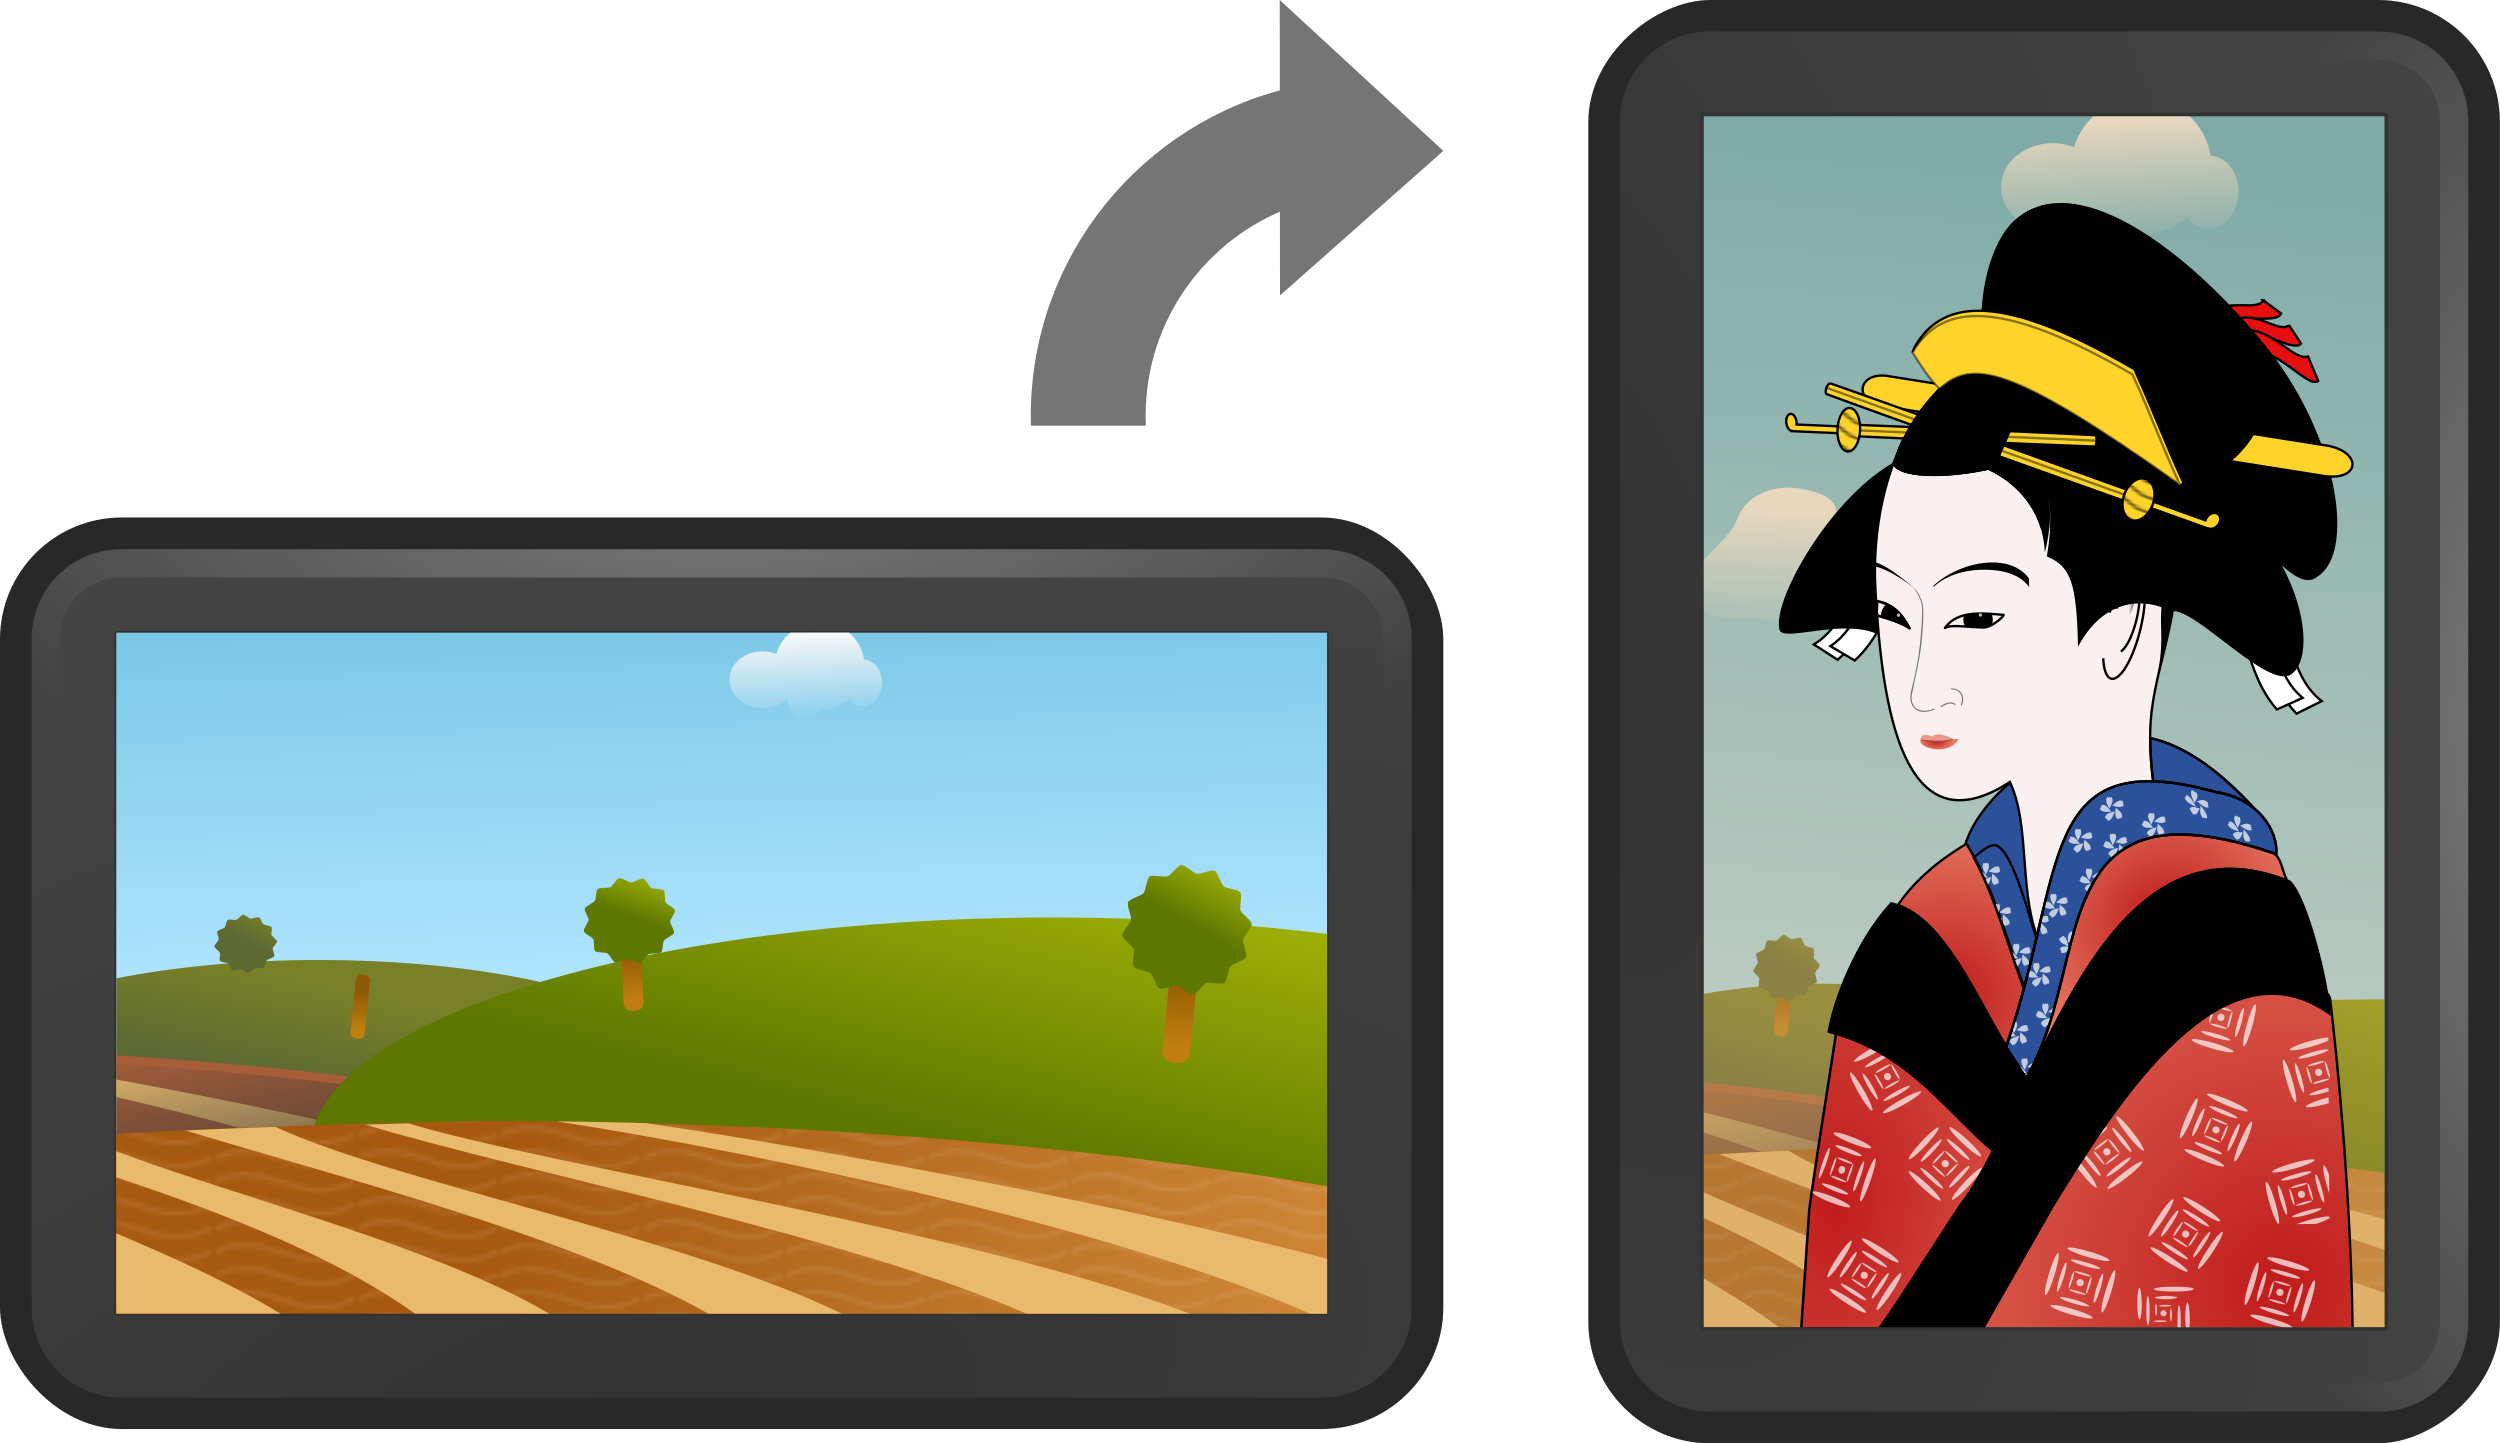 <svg xmlns="http://www.w3.org/2000/svg" xmlns:xlink="http://www.w3.org/1999/xlink" viewBox="0 0 1053.124 608"><defs><linearGradient id="W" y2="270" xlink:href="#l" gradientUnits="userSpaceOnUse" y1="209.15" x2="213.55" x1="240.42"/><linearGradient id="l"><stop offset="0" stop-color="#a3b407"/><stop offset="1" stop-color="#5d7700"/></linearGradient><linearGradient id="s" x1="250.5" gradientUnits="userSpaceOnUse" x2="251.5" gradientTransform="translate(320 -14.5)" y1="22.5" y2="43.5"><stop offset="0" stop-color="#f7f7f7"/><stop offset="1" stop-color="#f7f7f7" stop-opacity="0"/></linearGradient><linearGradient id="V" y2="324.45" xlink:href="#j" gradientUnits="userSpaceOnUse" y1="394.45" x2="227.33" x1="230.52"/><linearGradient id="C" y2="270" xlink:href="#k" gradientUnits="userSpaceOnUse" y1="209.15" x2="213.55" x1="240.42"/><linearGradient id="v" y2="134" gradientUnits="userSpaceOnUse" x2="386" gradientTransform="matrix(1.486 0 0 1.225 90.501 268.66)" y1="-188.26" x1="421.63"><stop offset="0" stop-color="#49acd1"/><stop offset="1" stop-color="#b1e5ff"/></linearGradient><linearGradient id="P" y2="134" gradientUnits="userSpaceOnUse" y1="-108" gradientTransform="matrix(1.932 0 0 1.225 -745.93 40.699)" x2="386" x1="375"><stop offset="0" stop-color="#49acd1"/><stop offset="1" stop-color="#b1e5ff"/></linearGradient><linearGradient id="Q" y2="424.5" xlink:href="#k" gradientUnits="userSpaceOnUse" y1="363.72" gradientTransform="matrix(.774 0 0 .659 -28.958 -42.763)" x2="192" x1="207.87"/><linearGradient id="R" y2="320.42" gradientUnits="userSpaceOnUse" y1="391.3" gradientTransform="matrix(1.532 0 0 1.303 -871.96 -166.77)" x2="515.19" x1="531.6"><stop offset="0" stop-color="#2e3436"/><stop offset="1" stop-color="#2e3436" stop-opacity="0"/></linearGradient><linearGradient id="S" y2="424.5" xlink:href="#l" gradientUnits="userSpaceOnUse" y1="326.14" gradientTransform="matrix(1.508 0 0 1.283 125.88 -277.86)" x2="192" x1="221.57"/><linearGradient id="T" y2="224.72" gradientUnits="userSpaceOnUse" y1="146" gradientTransform="matrix(1.939 0 0 1.649 -749.38 35.613)" x2="738" x1="498"><stop offset="0" stop-color="#a85910"/><stop offset="1" stop-color="#df9a45"/></linearGradient><linearGradient id="k"><stop offset="0" stop-color="#788128"/><stop offset="1" stop-color="#5d6932"/></linearGradient><linearGradient id="X" y2="43.5" gradientUnits="userSpaceOnUse" y1="22.5" gradientTransform="matrix(1.651 0 0 1.649 -65.181 12.687)" x2="251.5" x1="250.5"><stop offset="0" stop-color="#f7f7f7"/><stop offset="1" stop-color="#f7f7f7" stop-opacity="0"/></linearGradient><linearGradient id="r"><stop offset="0" stop-color="#c01b1b"/><stop offset="1" stop-color="#e77e66"/></linearGradient><linearGradient id="j"><stop offset="0" stop-color="#c17d11"/><stop offset="1" stop-color="#8f5902"/></linearGradient><linearGradient id="w" y2="424.5" xlink:href="#k" gradientUnits="userSpaceOnUse" x2="192" gradientTransform="matrix(.595 0 0 .659 641.85 185.2)" y1="363.72" x1="207.87"/><linearGradient id="x" y2="320.42" gradientUnits="userSpaceOnUse" x2="515.19" gradientTransform="matrix(1.178 0 0 1.303 -6.415 61.197)" y1="391.3" x1="531.6"><stop offset="0" stop-color="#2e3436"/><stop offset="1" stop-color="#2e3436" stop-opacity="0"/></linearGradient><linearGradient id="B" y2="324.45" gradientUnits="userSpaceOnUse" x2="227.33" y1="394.45" x1="230.52"><stop offset="0" stop-color="#c17d11"/><stop offset="1" stop-color="#8f5902"/></linearGradient><linearGradient id="y" y2="424.5" gradientUnits="userSpaceOnUse" x2="192" gradientTransform="matrix(1.16 0 0 1.283 760.92 -49.896)" y1="326.14" x1="221.57"><stop offset="0" stop-color="#a3b407"/><stop offset="1" stop-color="#5d7700"/></linearGradient><linearGradient id="z" y2="224.72" gradientUnits="userSpaceOnUse" x2="738" gradientTransform="matrix(1.491 0 0 1.649 87.853 263.58)" y1="146" x1="498"><stop offset="0" stop-color="#a85910"/><stop offset="1" stop-color="#df9a45"/></linearGradient><linearGradient id="D" y2="43.5" xlink:href="#s" gradientUnits="userSpaceOnUse" x2="251.5" gradientTransform="matrix(2.57 0 0 2.566 263.45 -7.715)" y1="22.5" x1="250.5"/><linearGradient id="E" y2="43.5" xlink:href="#s" gradientUnits="userSpaceOnUse" x2="251.5" gradientTransform="matrix(-2.57 0 0 2.566 1392.6 157.71)" y1="22.5" x1="250.5"/><linearGradient id="K" y2="213.26" gradientUnits="userSpaceOnUse" x2="208.14" y1="211.87" x1="212.89"><stop stop-color="#020202" offset="0"/><stop stop-opacity="0" stop-color="#020202" offset="1"/></linearGradient><pattern id="L" height="5.181" width="30.066" patternUnits="userSpaceOnUse"><path d="M7.597.061C5.079-.187 2.656.302-.01 1.788v1.273c2.783-1.63 5.183-2.009 7.482-1.781 2.298.228 4.497 1.081 6.781 1.938 4.567 1.713 9.551 3.458 15.813-.157l-.004-1.273c-6.44 3.709-10.816 1.982-15.371.273-2.278-.854-4.576-1.75-7.094-2z"/></pattern><pattern id="m" height="5.181" width="30.066" patternUnits="userSpaceOnUse" patternTransform="translate(-.429 1)"><path d="M7.597.061C5.079-.187 2.656.302-.01 1.788v1.273c2.783-1.63 5.183-2.009 7.482-1.781 2.298.228 4.497 1.081 6.781 1.938 4.567 1.713 9.551 3.458 15.813-.157l-.004-1.273c-6.44 3.709-10.816 1.982-15.371.273-2.278-.854-4.576-1.75-7.094-2z" fill="#fff"/></pattern><pattern id="i" height="5.181" width="30.066" patternUnits="userSpaceOnUse" patternTransform="translate(-.429 1)"><path d="M7.597.061C5.079-.187 2.656.302-.01 1.788v1.273c2.783-1.63 5.183-2.009 7.482-1.781 2.298.228 4.497 1.081 6.781 1.938 4.567 1.713 9.551 3.458 15.813-.157l-.004-1.273c-6.44 3.709-10.816 1.982-15.371.273-2.278-.854-4.576-1.75-7.094-2z" fill="#fff"/></pattern><pattern id="a" xlink:href="#b" patternTransform="matrix(1.491 0 0 1.649 -1662.7 266.22)"/><pattern id="b" xlink:href="#c" patternTransform="matrix(1.491 0 0 1.649 -582.23 266.22)"/><pattern id="c" xlink:href="#d" patternTransform="matrix(1.939 0 0 1.649 -869.7 281.77)"/><pattern id="n" xlink:href="#m" patternTransform="matrix(.826 0 0 .825 -297.18 19.125)"/><pattern id="o" xlink:href="#n" patternTransform="matrix(.826 0 0 .825 -297.18 19.125)"/><pattern id="p" xlink:href="#o" patternTransform="matrix(.826 0 0 .825 -297.18 19.125)"/><pattern id="q" xlink:href="#p" patternTransform="matrix(.826 0 0 .825 -297.18 19.125)"/><pattern id="U" xlink:href="#q" patternTransform="matrix(1.939 0 0 1.649 -750.63 38.25)"/><pattern id="A" xlink:href="#a" patternTransform="matrix(1.491 0 0 1.649 86.889 266.22)"/><pattern id="d" xlink:href="#e" patternTransform="matrix(1.939 0 0 1.649 -750.63 38.25)"/><pattern id="e" xlink:href="#f" patternTransform="matrix(.826 0 0 .825 -297.18 19.125)"/><pattern id="f" xlink:href="#g" patternTransform="matrix(.826 0 0 .825 -297.18 19.125)"/><pattern id="g" xlink:href="#h" patternTransform="matrix(.826 0 0 .825 -297.18 19.125)"/><pattern id="h" xlink:href="#i" patternTransform="matrix(.826 0 0 .825 -297.18 19.125)"/><radialGradient id="J" xlink:href="#r" gradientUnits="userSpaceOnUse" cy="341.35" cx="155.74" gradientTransform="matrix(-.931 .337 -.177 -.489 361.28 456.12)" r="7.494"/><radialGradient id="I" xlink:href="#r" gradientUnits="userSpaceOnUse" cy="497.79" cx="127.37" gradientTransform="matrix(3.433 .305 -.501 5.642 -83.891 -2341.5)" r="41.359"/><radialGradient id="H" xlink:href="#r" gradientUnits="userSpaceOnUse" cy="537.99" cx="315.31" gradientTransform="matrix(2.851 .322 -.332 2.939 -428.03 -1140.9)" r="75.022"/><radialGradient id="G" xlink:href="#r" gradientUnits="userSpaceOnUse" cy="377.07" cx="265.11" gradientTransform="matrix(.74 -.915 .79 .638 -221.07 380.11)" r="56.222"/><radialGradient id="F" xlink:href="#r" gradientUnits="userSpaceOnUse" cy="398.35" cx="173.95" gradientTransform="matrix(1.025 -2.54 2.558 1.032 -1021.9 444.6)" r="28.255"/><radialGradient id="M" cx="55.04" gradientUnits="userSpaceOnUse" cy="132.18" r="58.75" gradientTransform="matrix(11.868 -3.206 1.506 5.559 -585.99 -162)"><stop stop-color="#323232" offset="0"/><stop stop-color="#434343" offset="1"/></radialGradient><radialGradient id="N" cx="64" gradientUnits="userSpaceOnUse" cy="-10.72" r="58.731" gradientTransform="matrix(6.108 -.041 .021 3.041 -86.708 -2.48)"><stop stop-color="#eee" offset="0"/><stop stop-opacity="0" stop-color="#eee" offset="1"/></radialGradient><radialGradient id="O" gradientUnits="userSpaceOnUse" cy="1111.2" cx="966.54" gradientTransform="matrix(.117 .477 -.473 .084 550.15 -435.76)" r="383.91"><stop stop-color="#3d82d4" offset="0"/><stop stop-color="#2c72c7" offset="1"/></radialGradient><radialGradient id="t" gradientUnits="userSpaceOnUse" cy="132.18" cx="55.04" gradientTransform="matrix(-3.206 -11.868 5.559 -1.506 -162.04 1194)" r="58.75"><stop stop-color="#323232" offset="0"/><stop stop-color="#434343" offset="1"/></radialGradient><radialGradient id="u" gradientUnits="userSpaceOnUse" cy="-10.72" cx="64" gradientTransform="matrix(-.041 -6.108 3.041 -.021 -2.52 694.75)" r="58.731"><stop stop-color="#eee" offset="0"/><stop stop-color="#eee" stop-opacity="0" offset="1"/></radialGradient></defs><g transform="rotate(180 526.54 304)"><rect rx="51.291" transform="rotate(-90)" height="384" width="608" x="-608" fill="#282828"/><path d="M13.282 556.67c0 21.238 16.665 38.034 37.828 38.034h281.63c21.167 0 37.983-16.838 37.983-38.034V51.41c0-21.196-16.815-38.034-37.983-38.034H51.11c-21.163 0-37.828 16.796-37.828 38.034v505.26z" fill="url(#t)"/><path d="M19.303 556.67c0 18.05 13.855 32.004 31.806 32.004h281.63c17.948 0 31.961-14.032 31.961-32.004V51.41c0-17.972-14.013-32.004-31.961-32.004H51.109c-17.951 0-31.806 13.955-31.806 32.004v505.26z" opacity=".375" stroke="url(#u)" stroke-width="11.858" fill="none"/></g><path d="M717.66 48.938v.031h-.031v464.69h286.91V48.938H717.662z" fill="url(#v)"/><path d="M767.53 414.38c-17.776 0-34.636 1.527-49.906 4.281v45.906h154.16v-27.03c-22.03-13.96-60.49-23.16-104.25-23.16z" fill="url(#w)"/><path d="M717.62 455.91v83.688h198.84v-40c-51.63-20.76-120.5-36.18-198.84-43.69z" fill="#a75e38"/><path d="M717.62 468.56v8.469c55.63 17.757 109.65 40.736 121.78 62.562l54.85.16c-11.47-25.06-104.2-53.14-176.63-71.19z" fill="#e9b96e"/><path d="M717.62 459.38v83.625h195.91v-40.156c-50.98-20.48-118.8-35.84-195.91-43.46z" fill="url(#x)"/><path d="M1004.5 420.97c-132.62.247-240.06 19.679-240.06 73.688 0 24.69 22.451 47.194 59.5 64.438h180.56z" fill="url(#y)"/><path d="M820.16 482.16c-34.3.922-68.503 2.126-102.53 4.313v72.53h.031v.094h286.88v-65.062c-57.234-7.66-119.39-11.875-184.38-11.875z" fill="url(#z)"/><path d="M820.84 482.16c-34.487.927-68.98 2.237-103.22 4.469v72.375h.031v.093h286.88v-65.156c-57-7.6-118.9-11.78-183.66-11.78z" opacity=".1" fill="url(#A)"/><path d="M844.41 482.34c41.816 8.315 104.39 24.511 160.13 44.281v-13.094c-55.257-14.702-107.11-25.892-131.06-30.438-9.61-.34-19.3-.597-29.062-.75zm-47.969.875l-14 .5c49.718 19.467 147.69 44.527 206.38 75.375h15.719v-14.438c-72.45-25.9-170.48-46.67-208.06-61.44zm-43.156 1.438l-21.156 1.062c-.226.014-.461.05-.687.063-2.41.14-4.812.289-7.22.437 49.453 19.362 119.16 42.969 163.25 72.875h42.282c-52.15-30.03-139.3-52.05-176.46-74.44zm-35.66 17.59v10.75c29.049 13.414 55.65 28.322 76.188 46.094h42.344c-32.65-22.69-80.62-40.05-118.53-56.84zm0 36.25v20.5h.031v.093h31.75c-9.88-7.34-20.64-14.11-31.78-20.59z" fill="#e9b96e"/><g transform="matrix(.226 .022 -.022 .226 707.66 338.57)"><rect ry="10" height="119.5" width="26.163" y="291.92" x="214.25" fill="url(#B)"/><path transform="translate(28.284 14.142)" d="M258.8 258.69c.621 3.34-6.65 12.131-6.914 15.518-.264 3.387 5.556 13.199 4.424 16.403-1.132 3.204-11.824 7.18-13.747 9.982-1.923 2.802-1.788 14.21-4.37 16.417-2.583 2.209-13.832.307-16.897 1.772-3.065 1.465-8.653 11.41-11.993 12.033-3.34.621-12.13-6.65-15.518-6.914-3.387-.265-13.199 5.555-16.403 4.423-3.203-1.132-7.18-11.824-9.982-13.747-2.801-1.922-14.209-1.788-16.417-4.37-2.208-2.582-.307-13.831-1.771-16.896-1.465-3.066-11.411-8.653-12.033-11.993-.622-3.34 6.65-12.131 6.914-15.518.264-3.387-5.556-13.199-4.424-16.403 1.132-3.204 11.824-7.18 13.747-9.982 1.923-2.802 1.788-14.21 4.37-16.417 2.583-2.209 13.831-.307 16.896-1.772 3.066-1.465 8.653-11.41 11.993-12.033 3.34-.621 12.131 6.65 15.518 6.914 3.388.265 13.2-5.555 16.403-4.423 3.204 1.132 7.181 11.824 9.983 13.747 2.801 1.922 14.209 1.788 16.417 4.37 2.208 2.582.306 13.831 1.771 16.896 1.465 3.066 11.411 8.653 12.033 11.993z" fill="url(#C)"/></g><path d="M881.87 48.938c-3.794 3.505-6.674 8-8.156 13.031a25.085 25.085 0 00-8.906-1.656c-12.051 0-21.875 8.23-21.875 18.5s9.823 18.719 21.875 18.719c6.167 0 11.668-2.25 15.625-5.75 1.259 6.936 6.364 12.25 12.53 12.25 3.804 0 7.261-2.14 9.626-5.281 7.143-.131 13.714-2.72 18.75-6.97 2.312 2.736 5.385 4.313 8.906 4.313 7.092 0 12.75-6.876 12.75-15.375 0-8.132-5.1-14.566-11.781-15.125-1.007-6.462-4.25-12.34-8.875-16.656h-40.47z" fill="url(#D)"/><path d="M752.87 205.44c-8.917.143-17.399 4-21.094 13.219-2.256 6.437-9.236 11.656-14.156 17.344v21.469c10.185 7.158 26.168-2.148 36.156 9.125 14.703 9.273 22.058-13.646 36.094-3.656 15.885 3.601 30.357-17.354 18.656-30.281-9.193-11.02-32.925-.552-35.344-19.188-.95-2.061-2.71-3.657-4.719-4.656-4.728-2.204-10.244-3.461-15.594-3.375z" fill="url(#E)"/><path d="M717.66 48.938v.031h-.031V559.081l.027.012h286.88V48.933h-.062z" fill-opacity=".391" fill="#d0a665"/><g stroke="#000" stroke-width="2.524" fill="#fff" color="#000"><path d="M786.738 236.429c-7.538 11.69-9.793 27.342-22.662 35.033l10.011 6.475c11.844-10.018 15.267-23.306 22.661-35.033l-10.01-6.475z" stroke-width="1"/><path d="M792.277 236.266c-7.063 11.982-8.688 27.713-21.238 35.914l10.266 6.064c11.432-10.481 14.32-23.9 21.236-35.915l-10.262-6.064z" stroke-width="1"/></g><path d="M797.884 194.738c-27.186 15.145-52.058 59.297-48.134 70.891 2.45 4.634 26.876-5.15 41.373 1.607l.115-.472a532.895 532.895 0 01-1.26-17.315c-1.142-19.805 1.813-38.671 7.907-54.711z" color="#000"/><g stroke="#000" stroke-width="3.673" fill="#e60e0e" color="#000"><path d="M953.456 126.546l7.418 5.482c-1.99 4.962-18.524-1.13-24.386 6.462l-5.424-5.358c5.878-8.377 19.426-1.565 22.393-6.586z" stroke-width="1"/><path d="M964.24 137.033l5.072 7.704c-3.58 3.972-16.998-7.448-25.119-2.344l-3.242-6.9c8.405-5.836 18.773 5.23 23.29 1.54z" stroke-width="1"/><path d="M972.221 150.154l4.33 10.358c-4.57 2.814-14.81-11.877-27.325-12.896l-2.444-8.74c11.892.88 19.856 13.381 25.438 11.277z" stroke-width="1"/></g><g stroke="#000" stroke-width="3.051" fill="#fff" color="#000"><path d="M-608.11-220.43c42.43.06 86.26 20.22 127.28 0v36.37c-45.28 13.74-84.99.49-127.28 0v-36.37z" transform="matrix(.146 .293 -.293 .146 983.666 468.39)"/><path d="M952.907 255.92c5.679 12.698 5.534 28.512 17.088 38.065l-10.877 4.882c-10.188-11.697-11.556-25.35-17.088-38.064l10.877-4.882z" stroke-width="1"/></g><g fill-rule="evenodd" stroke="#000"><path d="M897.495 309.959c-30.514-.772-62.613 23.601-69.528 45.507 10.838 16.22 17.217 41.447 25.355 63.088v-.012l-.241-.608c19.827-54.38 5.05-104.853 81.652-83.552 6.028.92 10.876 3.113 14.658 5.998-24.574-26.777-42.028-30.174-51.896-30.422z" fill="#2b519b" stroke-width="1"/><path d="M182.92 349.61c-11.158 6.56-21.577 14.845-28.994 25.567 10.979 4.23 18.304 14.151 24.563 23.64 10.185 15.742 17.618 33.15 28.576 48.406l-7.639-11.847c2.886-8.09 5.415-16.303 7.702-24.581-6.432-17.509-10.988-35.79-19.373-52.526a169.071 169.071 0 00-4.835-8.66zm24.279 97.835c.581 1.394 3.457 4.162.998 1.299a6.637 6.637 0 01-.998-1.299z" fill="url(#F)" transform="rotate(-.358 1443.23 -102947.66)"/></g><path d="M870.61 148.997c-6.848-2.443-14.074-3.34-21.492-2.464-36.52 4.33-62.07 50.112-59.063 102.454 2.746 47.73 11.056 110.047 56.605 80.43 9.09 19.297 3.148 48.304 13.244 69.187 5.211-4.788 2.93-22.503 10.856-26.976 4.077-4.864 8.56-9.33 13.838-13.031 8.067-5.77 18.282-7.294 27.902-5.595-2.992-8.842-6.887-24.285-6.728-44.179.198-24.502 12.547-46.103 10.905-74.64-2.4-41.702-19.216-75.6-46.069-85.182z" color="#000" stroke="#000" fill="#faf0ef"/><path d="M958.892 359.784c.737-10.052-7.88-23.41-25.026-26.025-76.598-21.297-62.89 33.065-88.847 107.302l8.437 12.904c28.763-47.073 5.43-128.63 105.432-94.182z" fill-rule="evenodd" stroke="#000" fill="#2b519b"/><path d="M268.17 343.98c-11.791 4.04-22.173 13.274-25.384 25.599-4.717 17.435-.964 35.585.467 53.206 1.222 12.986 1.982 26.231-.64 39.102 3.266 2.185 1.646-5.65 2.648-8.146 2.942-25.288 5.986-51.273 17.466-74.35 7.24-14.763 20.309-27.225 36.66-30.914 6.134-1.522 12.488-2.034 18.795-1.852-3.263-2.58-5.619-8.484-9.491-8.869-13.67.32-27.588 1.48-40.52 6.224zm-26.78 117.08c-.078.187.649.272 0 0z" fill-rule="evenodd" stroke="#000" fill="url(#G)" transform="rotate(19.734 570.864 2214.018)"/><path d="M308.88 418.5c-2.82.293-6.965 3.076-10.312 1.688-3.73-1.137-7.649-1.764-11.562-1.657-19.835.627-35.733 15.07-48.531 28.844-17.847 20.193-32.439 43.041-45.906 66.312-8.453 15.137-17.327 30.27-25.875 45.406h154.66c-.567-43.44-4.35-94.647-9.281-137-.282-3.038-1.495-3.77-3.188-3.594z" transform="matrix(1 0 0 1 669.125 -.004)" fill-rule="evenodd" fill="url(#H)"/><path d="M773.903 435.653c-3.691 24.746-7.866 49.437-11.25 74.218l-3.313 49.219h31.969c17.052-23.999 33.88-48.17 49.844-72.905-19.529-16.526-35.329-38.671-60.062-48a89.713 89.713 0 00-7.187-2.531z" fill-rule="evenodd" stroke="#000" stroke-width="2.115" fill="#62cfc9"/><path d="M104.78 435.66c-3.691 24.746-7.866 49.438-11.25 74.219l-3.313 49.219h31.97c17.051-23.999 33.88-48.171 49.843-72.906-19.529-16.526-35.329-38.671-60.062-48a89.714 89.714 0 00-7.187-2.531z" transform="matrix(1 0 0 1 669.125 -.004)" fill-rule="evenodd" fill="url(#I)"/><g fill-opacity=".695" fill="#fff"><g color="#000"><path d="M811.624 498.687a9.059 1.202 42.59 11-1.627 1.77 9.059 1.202 42.59 111.627-1.77zM814.332 495.741a6.286.822 42.59 11-1.112 1.21 6.286.822 42.59 111.112-1.21zM816.954 492.893a3.605.454 42.59 11-.615.669 3.605.454 42.59 11.615-.67zM820.449 489.103a1.479 1.479-47.41 11-2 2.176 1.479 1.479-47.41 112-2.176zM827.068 481.885a1.202 9.059-47.41 101.627-1.77 1.202 9.059-47.41 10-1.627 1.77zM824.358 484.834a.822 6.286-47.41 101.112-1.21.822 6.286-47.41 10-1.112 1.21zM821.767 487.657a.454 3.605-47.41 10.615-.67.454 3.605-47.41 10-.615.67z"/><path d="M827.672 497.867a9.06 1.202-46.818 101.753 1.645 9.06 1.202-46.818 10-1.753-1.645zM824.75 495.126a6.286.822-46.818 101.199 1.125 6.286.822-46.818 10-1.199-1.125zM821.946 492.495a3.605.454-46.818 10.663.622 3.605.454-46.818 10-.663-.622zM811.234 482.476a1.202 9.06 43.182 10-1.753-1.645 1.202 9.06 43.182 101.753 1.645zM814.155 485.217a.822 6.286 43.182 10-1.198-1.125.822 6.286 43.182 101.198 1.125zM816.96 487.849a.454 3.605 43.182 10-.663-.622.454 3.605 43.182 10.663.622z"/></g><g color="#000"><path d="M785.094 459.258a9.058 1.202 60.13 11-2.084 1.197 9.058 1.202 60.13 112.084-1.197zM788.565 457.266a6.286.822 60.13 11-1.426.818 6.286.822 60.13 111.426-.818zM791.923 455.34a3.605.454 60.13 11-.788.452 3.605.454 60.13 11.788-.452zM796.397 452.78a1.479 1.479-29.87 11-2.563 1.472 1.479 1.479-29.87 112.563-1.472zM804.884 447.892a1.202 9.058-29.87 102.085-1.197 1.202 9.058-29.87 10-2.085 1.197zM798.09 451.798a.454 3.605-29.87 10.788-.453.454 3.605-29.87 10-.788.453z"/><path d="M800.643 463.313a9.06 1.202-29.277 101.175 2.097 9.06 1.202-29.277 10-1.175-2.097zM798.683 459.82a6.286.822-29.277 10.804 1.433 6.286.822-29.277 10-.804-1.434zM796.803 456.465a3.605.454-29.277 10.444.793 3.605.454-29.277 10-.444-.793zM789.608 443.684a1.202 9.06 60.723 10-1.175-2.097 1.202 9.06 60.723 101.175 2.097zM791.568 447.178a.822 6.286 60.723 10-.804-1.434.822 6.286 60.723 10.804 1.434zM793.449 450.532a.454 3.605 60.723 10-.445-.793.454 3.605 60.723 10.445.793z"/></g><g color="#000"><path d="M924.471 425.47a1.202 9.058 15.53 11-2.315-.643 1.202 9.058 15.53 112.315.643zM932.056 427.581a.454 3.605 15.53 11-.876-.243.454 3.605 15.53 11.876.243zM937.02 428.97a1.479 1.479 15.53 11-2.848-.792 1.479 1.479 15.53 112.848.791zM946.46 431.58a9.058 1.202-74.47 102.316.644 9.058 1.202-74.47 10-2.316-.644zM942.6 430.509a6.286.822-74.47 101.584.44 6.286.822-74.47 10-1.584-.44zM938.908 429.485a3.605.454-74.47 10.876.243 3.605.454-74.47 10-.876-.243z"/><path d="M932.502 439.389a9.06 1.202 16.122 10-.667 2.309 9.06 1.202 16.122 10.667-2.31zM933.614 435.54a6.286.822 16.122 10-.457 1.579 6.286.822 16.122 10.457-1.579zM934.681 431.845a3.605.454 16.122 10-.252.874 3.605.454 16.122 10.252-.874zM938.73 417.748a1.202 9.06-73.878 10.667-2.308 1.202 9.06-73.878 10-.667 2.308zM936.55 425.292a.454 3.605-73.878 10.253-.873.454 3.605-73.878 10-.252.873z"/></g><g color="#000"><path d="M878.448 492.37a9.059 1.202 51.573 11-1.883 1.495 9.059 1.202 51.573 111.883-1.494zM881.583 489.884a6.286.822 51.573 11-1.288 1.022 6.286.822 51.573 111.288-1.022zM884.617 487.48a3.605.454 51.573 11-.712.565 3.605.454 51.573 11.712-.565zM888.66 484.283a1.479 1.479-38.427 11-2.315 1.837 1.479 1.479-38.427 112.316-1.837zM896.326 478.187a1.202 9.059-38.427 101.883-1.494 1.202 9.059-38.427 10-1.883 1.494zM893.189 480.677a.822 6.286-38.427 101.287-1.022.822 6.286-38.427 10-1.287 1.022zM890.188 483.06a.454 3.605-38.427 10.713-.565.454 3.605-38.427 10-.713.565z"/><path d="M894.427 494.067a9.06 1.202-37.834 101.474 1.898 9.06 1.202-37.834 10-1.474-1.898zM891.97 490.904a6.286.822-37.834 101.007 1.298 6.286.822-37.834 10-1.008-1.298zM889.61 487.866a3.605.454-37.834 10.558.718 3.605.454-37.834 10-.558-.718zM880.594 476.298a1.202 9.06 52.166 10-1.474-1.898 1.202 9.06 52.166 101.474 1.898zM883.052 479.462a.822 6.286 52.166 10-1.008-1.298.822 6.286 52.166 101.008 1.298zM885.41 482.499a.454 3.605 52.166 10-.557-.718.454 3.605 52.166 10.558.718z"/></g><g color="#000"><path d="M929.019 486.609a9.059 1.202 22.746 11-.93 2.217 9.059 1.202 22.746 11.93-2.217zM930.567 482.919a6.286.822 22.746 11-.636 1.516 6.286.822 22.746 11.636-1.516zM932.066 479.35a3.605.454 22.746 11-.352.838 3.605.454 22.746 11.352-.838zM934.067 474.599a1.479 1.479-67.254 11-1.143 2.726 1.479 1.479-67.254 111.143-2.726zM937.843 465.562a1.202 9.059-67.254 10.93-2.216 1.202 9.059-67.254 10-.93 2.216zM936.295 469.257a.822 6.286-67.254 10.635-1.516.822 6.286-67.254 10-.635 1.516zM934.815 472.791a.454 3.605-67.254 10.352-.838.454 3.605-67.254 10-.352.838z"/><path d="M943.836 480.39a9.06 1.202-66.662 102.207.953 9.06 1.202-66.662 10-2.207-.953zM940.157 478.804a6.286.822-66.662 101.51.651 6.286.822-66.662 10-1.51-.651zM936.626 477.28a3.605.454-66.661 10.835.36 3.605.454-66.661 10-.835-.36zM923.15 471.493a1.202 9.06 23.338 10-2.208-.952 1.202 9.06 23.338 102.207.952zM926.828 473.08a.822 6.286 23.338 10-1.51-.651.822 6.286 23.338 101.51.65zM930.36 474.603a.454 3.605 23.339 10-.835-.36.454 3.605 23.339 10.834.36z"/></g><g color="#000"><path d="M769.209 490.252a.775 6.666 19.058 11-1.448-.555.775 6.666 19.058 111.448.555zM772.587 491.551a.429 3.823 19.06 11-.8-.307.429 3.823 19.06 11.8.307zM777.168 493.313a1.392 1.571 12.111 11-2.604-.999 1.392 1.571 12.111 112.604.999zM785.789 496.609a1.133 9.607 19.057 102.117.812 1.133 9.607 19.057 00-2.117-.812zM782.25 495.251a.775 6.666 19.058 101.448.555.775 6.666 19.058 10-1.448-.555zM778.872 493.962a.429 3.823 19.06 10.8.307.429 3.823 19.06 10-.8-.307zM771.865 504.046a8.551 1.273 21.684 10-.855 2.4 8.551 1.273 21.684 10.855-2.4zM773.29 500.047a5.934.87 21.683 10-.585 1.641 5.934.87 21.683 10.585-1.641z"/><path d="M774.656 496.208a3.403.481 21.68 10-.323.908 3.403.481 21.68 10.323-.908zM779.875 481.566a8.551 1.273 21.684 10.855-2.4 8.551 1.273 21.684 10-.855 2.4zM778.45 485.565a5.933.87 21.683 10.584-1.642 5.933.87 21.683 10-.584 1.642zM777.084 489.403a3.403.481 21.68 10.323-.907 3.403.481 21.68 10-.323.907z"/></g><g color="#000"><path d="M965.611 454.995a9.058 1.202 73.67 11-2.306.676 9.058 1.202 73.67 112.306-.676zM969.454 453.871a6.285.822 73.67 11-1.577.463 6.285.822 73.67 111.577-.463zM973.138 452.788a3.605.454 73.67 11-.873.256 3.605.454 73.67 11.873-.256zM978.129 451.337a1.479 1.479 72.454 11-2.837.831 1.479 1.479 72.454 112.837-.83zM979.985 450.786a3.605.454 73.67 10.872-.256 3.605.454 73.67 10-.872.256z"/><path d="M980.947 462.25c-.394.103-.77.206-1.18.326-4.81 1.354-8.563 2.97-8.383 3.614.18.636 4.216.066 9.026-1.289.193-.051.36-.11.552-.162l-.015-2.49zM980.921 458.17c-.703.155-1.456.336-2.25.559-3.339.942-5.947 2.04-5.827 2.475.12.435 2.942.04 6.28-.903.653-.188 1.23-.376 1.807-.564l-.01-1.567zM977.632 455.02a.454 3.605 74.262 10.246.875.454 3.605 74.262 10-.246-.875zM980.37 437.063c-1.66.136-4.346.664-7.35 1.513-4.818 1.354-8.596 2.978-8.416 3.614.18.636 4.24.066 9.051-1.289 3.054-.857 5.671-1.828 7.141-2.583l-.008-1.258c-.142.001-.26-.015-.419.003zM974.747 444.758a.822 6.286 74.262 10-.445-1.581.822 6.286 74.262 10.445 1.581zM975.78 448.452a.454 3.605 74.262 10-.246-.875.454 3.605 74.262 10.246.875z"/></g><g color="#000"><path d="M958.402 506.384a9.058 1.202 73.67 11-2.307.675 9.058 1.202 73.67 112.307-.675zM962.245 505.25a6.285.822 73.67 11-1.577.462 6.285.822 73.67 111.577-.462zM965.928 504.177a3.605.454 73.67 11-.872.255 3.605.454 73.67 11.872-.255zM970.92 502.715a1.479 1.479 72.454 11-2.837.831 1.479 1.479 72.454 112.836-.83zM978.916 490.945c-.636.189-.016 4.233 1.389 9.026.29.987.59 1.899.889 2.777l-.05-7.836c-.945-2.483-1.81-4.087-2.228-3.967zM976.46 501.09a6.285.822 73.67 001.576-.461 6.285.822 73.67 10-1.577.462zM972.766 502.164a3.605.454 73.67 10.872-.256 3.605.454 73.67 10-.872.256zM980.78 512.414c-1.442-.041-4.598.548-8.212 1.568-1.932.54-3.689 1.104-5.093 1.658l8.062-.05c2.793-.906 4.941-1.833 5.725-2.45l-.004-.679a1.896 1.896 0 00-.478-.047z"/><path d="M971.475 510.112a.822 6.286 74.262 10.446 1.582.822 6.286 74.262 10-.446-1.582zM970.422 506.408a.454 3.605 74.262 10.247.875.454 3.605 74.262 10-.247-.875zM966.444 492.293a1.202 9.06 74.261 10-.652-2.313 1.202 9.06 74.261 10.652 2.313zM967.538 496.156a.822 6.286 74.262 10-.445-1.581.822 6.286 74.262 10.445 1.581zM968.571 499.85a.454 3.605 74.262 10-.246-.875.454 3.605 74.262 10.246.875z"/></g><g color="#000"><path d="M914.44 529.58a9.058 1.202 32.818 11-1.303 2.02 9.058 1.202 32.818 111.302-2.02zM916.609 526.218a6.286.822 32.818 11-.891 1.38 6.286.822 32.818 11.89-1.38zM918.709 522.966a3.605.454 32.818 11-.493.764 3.605.454 32.818 11.493-.764zM921.51 518.638a1.479 1.479-57.182 11-1.602 2.484 1.479 1.479-57.182 111.602-2.484zM926.808 510.401a1.202 9.058-57.182 101.303-2.02 1.202 9.058-57.182 10-1.303 2.02zM924.638 513.768a.822 6.286-57.182 10.89-1.381.822 6.286-57.182 10-.89 1.38zM922.563 516.99a.454 3.605-57.182 10.493-.765.454 3.605-57.182 10-.493.764z"/><path d="M930.116 526.049a9.06 1.202-56.589 102.006 1.323 9.06 1.202-56.589 10-2.006-1.323zM926.771 523.844a6.286.822-56.589 101.372.905 6.286.822-56.589 10-1.372-.905zM923.56 521.726a3.605.454-56.589 10.76.5 3.605.454-56.589 10-.76-.5zM911.304 513.671a1.202 9.06 33.411 10-2.006-1.323 1.202 9.06 33.411 102.006 1.323zM914.648 515.876a.822 6.286 33.411 10-1.371-.905.822 6.286 33.411 101.371.905zM917.859 517.994a.454 3.605 33.411 10-.759-.5.454 3.605 33.411 10.759.5z"/></g><g color="#000"><path d="M872.984 551.402a9.058 1.202 16.377 11-.678 2.306 9.058 1.202 16.377 11.678-2.306zM874.113 547.563a6.286.822 16.377 11-.464 1.577 6.286.822 16.377 11.464-1.577zM875.207 543.85a3.605.454 16.377 11-.257.872 3.605.454 16.377 11.257-.872zM876.668 538.907a1.479 1.479-73.623 11-.833 2.836 1.479 1.479-73.623 11.833-2.836zM879.418 529.507a1.202 9.058-73.623 10.678-2.306 1.202 9.058-73.623 10-.678 2.306zM878.29 533.35a.822 6.286-73.623 10.463-1.577.822 6.286-73.623 10-.463 1.577zM877.212 537.027a.454 3.605-73.623 10.256-.872.454 3.605-73.623 10-.256.872z"/><path d="M887.02 543.579a9.06 1.202-73.03 102.298.701 9.06 1.202-73.03 10-2.299-.701zM883.187 542.41a6.286.822-73.03 101.572.48 6.286.822-73.03 10-1.572-.48zM879.51 541.288a3.605.454-73.03 10.868.265 3.605.454-73.03 10-.869-.265zM865.474 537.031a1.202 9.06 16.97 10-2.299-.701 1.202 9.06 16.97 102.299.701zM869.306 538.2a.822 6.286 16.97 10-1.572-.48.822 6.286 16.97 101.572.48zM872.984 539.322a.454 3.605 16.97 10-.87-.265.454 3.605 16.97 10.87.265z"/></g><g color="#000"><path d="M957.155 555.477a9.058 1.202 16.377 11-.677 2.306 9.058 1.202 16.377 11.677-2.306zM958.284 551.638a6.286.822 16.377 11-.463 1.577 6.286.822 16.377 11.463-1.577zM959.378 547.924a3.605.454 16.377 11-.256.872 3.605.454 16.377 11.256-.872zM960.84 542.981a1.479 1.479-73.623 11-.834 2.836 1.479 1.479-73.623 11.833-2.836zM963.59 533.582a1.202 9.058-73.623 10.678-2.306 1.202 9.058-73.623 10-.678 2.306zM962.461 537.425a.822 6.286-73.623 10.463-1.577.822 6.286-73.623 10-.463 1.577zM961.383 541.102a.454 3.605-73.623 10.256-.873.454 3.605-73.623 10-.256.873z"/><path d="M971.19 547.653a9.06 1.202-73.03 102.3.701 9.06 1.202-73.03 10-2.3-.7zM967.359 546.485a6.286.822-73.03 101.572.48 6.286.822-73.03 10-1.572-.48zM963.68 545.362a3.605.454-73.03 10.87.266 3.605.454-73.03 10-.87-.266zM949.645 541.106a1.202 9.06 16.97 10-2.298-.702 1.202 9.06 16.97 102.298.702zM953.477 542.274a.822 6.286 16.97 10-1.572-.48.822 6.286 16.97 101.572.48zM957.155 543.396a.454 3.605 16.97 10-.869-.265.454 3.605 16.97 10.87.265z"/></g><g color="#000"><path d="M779.046 546.926a9.058 1.202 32.818 11-1.303 2.02 9.058 1.202 32.818 111.303-2.02zM781.215 543.563a6.286.822 32.818 11-.89 1.382 6.286.822 32.818 11.89-1.382zM783.316 540.311a3.605.454 32.818 11-.493.764 3.605.454 32.818 11.493-.764zM786.116 535.984a1.479 1.479-57.182 11-1.602 2.484 1.479 1.479-57.182 111.602-2.484zM791.415 527.747a1.202 9.058-57.182 101.303-2.02 1.202 9.058-57.182 10-1.303 2.02zM789.244 531.114a.822 6.286-57.182 10.891-1.382.822 6.286-57.182 10-.89 1.382zM787.17 534.335a.454 3.605-57.182 10.492-.764.454 3.605-57.182 10-.492.764z"/><path d="M794.722 543.395a9.06 1.202-56.589 102.006 1.323 9.06 1.202-56.589 10-2.006-1.323zM791.378 541.19a6.286.822-56.589 101.372.904 6.286.822-56.589 10-1.372-.905zM788.167 539.072a3.605.454-56.589 10.76.5 3.605.454-56.589 10-.76-.5zM775.91 531.017a1.202 9.06 33.411 10-2.006-1.324 1.202 9.06 33.411 102.006 1.324zM779.255 533.222a.822 6.286 33.411 10-1.372-.905.822 6.286 33.411 101.372.905zM782.465 535.34a.454 3.605 33.411 10-.758-.501.454 3.605 33.411 10.758.5z"/></g><path d="M912.784 542.046c-3.346.155-5.736.638-5.431 1.099.305.46 3.272.848 6.743.883 2.25.082 4.828.015 6.765-.176 1.937-.191 3.186-.503 3.278-.817s-.979-.623-2.805-.81c-1.827-.188-4.368-.25-6.666-.164-.617-.015-1.251-.02-1.884-.014zm-11.589.391c-.496.243-.912 3.62-.908 7.38.12 3.238.545 5.779.987 5.913.442.135.862-2.15.98-5.315-.005-4.096-.515-7.939-1.059-7.978zm3.576 3.426c-.334.228-.61 2.57-.604 5.15-.066 1.572-.026 3.415.105 4.806.13 1.39.347 2.295.566 2.36s.435-.714.563-2.03c.127-1.315.163-3.134.094-4.747-.003-2.844-.352-5.514-.724-5.539zm7.48.06c-2.494.066-4.519.39-4.504.72s2.067.626 4.566.658c2.395-.046 4.483-.327 4.763-.641.28-.315-1.277-.63-3.55-.719a20.664 20.664 0 00-.24-.025c-.344-.002-.69 0-1.034.006zm9.169 2.674c-.487.336-.887 3.681-.883 7.38.071 1.47.201 2.79.369 3.738l1.326-.009c.115-.86.2-1.946.245-3.131-.004-4.03-.495-7.835-1.03-7.978a.135.135 0 01-.027 0zm-13.206.587c-.164.114-.305 1.158-.33 2.442.029 1.344.181 2.505.352 2.673.17.168.342-.672.396-1.935-.002-1.676-.207-3.237-.418-3.18zm3.186.484c-1.262.07-2.093.254-1.91.422.183.169 1.361.306 2.71.316 1.305-.042 2.36-.2 2.448-.368s-.796-.33-2.054-.378a23.748 23.748 0 00-1.194.008zm6.5.171c-.335.228-.61 2.57-.604 5.15a38.982 38.982 0 00.082 4.748l1.167-.008c.107-1.246.136-2.875.08-4.35-.004-2.844-.353-5.514-.725-5.54zm-3.388 1.242c-.173.024-.329 1.094-.356 2.442.003 1.42.148 2.793.325 3.085.177.293.366-.526.426-1.843a24.123 24.123 0 01-.002-.318c.01-1.665-.181-3.315-.393-3.366zm-3.257.869c-.589.041-1.11.551-1.162 1.139-.054.588.367 1.183.939 1.33.633.19 1.382-.213 1.572-.846.19-.633-.212-1.383-.845-1.573a1.26 1.26 0 00-.504-.05zm-1.91 4.256c-1.259.06-2.159.231-2.092.398.067.167 1.094.314 2.389.343 1.415-.005 2.771-.15 3.057-.327.286-.176-.531-.364-1.842-.424-.097.002-.194.002-.291.002a24.096 24.096 0 00-1.22.008z" color="#000"/></g><path style="block-progression:tb;text-indent:0;text-transform:none" d="M978.432 417.374c-.853.003-1.706.264-2.563.53-2.743.856-5.7 2.146-7.781 1.282l-.031-.031h-.063c-3.825-1.166-7.862-1.799-11.906-1.688-20.329.642-36.435 15.364-49.28 29.188-17.92 20.275-32.548 43.201-46.031 66.5-8.545 15.3-17.51 30.613-26.156 45.937h1.219c8.547-15.14 17.391-30.303 25.843-45.438 13.468-23.27 28.06-46.118 45.906-66.311 12.8-13.774 28.696-28.186 48.531-28.812 3.914-.107 7.833.489 11.562 1.625 3.347 1.39 7.492-1.363 10.312-1.656 1.692-.176 2.906.524 3.187 3.563 4.93 42.347 8.713 93.591 9.281 137.029h1.063c-.56-43.48-4.37-94.71-9.31-137.09v-.03c-.103-1.085-.286-1.973-.656-2.688-.374-.723-.928-1.304-1.594-1.594a3.782 3.782 0 00-1.531-.312z" color="#000"/><path d="M796.714 380.49c-14.699 15.951-24.187 40.865-26.366 54.136 34.487 9.067 49.015 33.53 70.84 51.548 4.977-8.752 9.867-18.703 14.874-29.032-19.517-22.863-33.443-70.225-59.347-76.653z" stroke="#000" fill-rule="evenodd" stroke-width="1"/><path d="M939.932 365.964c-62.034-.763-85.484 104.829-114.62 142.408l-32.938 50.719h43.281l29.281-51.374c28.85-46.94 71.86-112.52 116.38-80.72-.686-12.56-9.274-48.165-16.72-55.593-8.864-3.624-17.037-5.344-24.655-5.438z" stroke="#000" fill-rule="evenodd" stroke-width="1"/><path d="M923.471 332.852c-.033-.01-.063.003-.093.03-.242.226-.41.618-.407 1.157.007 1.078.793 2.715 1.344 4.219.519-.844 1.35-1.704 1.344-2.781a3.658 3.658 0 00-.406-1.594c-.123-.241-.245-.164-.407-.063-.161.102-.409-.465-.593-.562-.185-.097-.308.272-.47 0-.12-.204-.213-.38-.312-.406zm-2.53 2.03c-.065.046.014.228.093.438.104.28-.393.061-.469.188-.076.126.268.59.031.531-.237-.06-.424-.086-.312.156.223.485.631 1.016 1.125 1.5.986.97 2.381 1.529 3.719 2.25-.81-1.368-1.67-3.124-2.657-4.093-.493-.485-.982-.818-1.406-.97-.053-.018-.103-.014-.125 0zm-33.22.845c-.033.008-.064.05-.093.093-.241.355-.41.836-.407 1.375.007 1.078.795 2.287 1.344 3.5.517-1.124 1.35-2.422 1.344-3.5-.003-.539-.13-1.023-.375-1.375-.123-.176-.277-.032-.438.157-.16.188-.41-.252-.593-.25-.184 0-.309.436-.47.25-.12-.14-.213-.276-.312-.25zm40.031 1.28c-.78 0-1.506.34-2.312.5 1.212.918 2.63 2.23 3.687 2.563.528.167.987.156 1.281 0 .147-.077-.03-.265-.25-.5-.219-.234.165-.362.125-.562-.04-.2-.493-.479-.343-.594.149-.115.262-.22.062-.406-.4-.374-.94-.709-1.469-.875a2.58 2.58 0 00-.781-.125zm-34.562.25c-.128.01-.274.003-.406.032-1.053.233-2.022 1.271-3.094 2.063 1.209.269 2.635.795 3.688.562.526-.116.988-.342 1.28-.656.147-.157-.03-.289-.25-.406-.217-.118.166-.446.126-.625-.04-.18-.493-.18-.344-.375.149-.197.23-.39.031-.47-.298-.12-.647-.154-1.03-.124zm-7.5 1.782a2.134 2.134 0 00-.344.031c-.21.038-.135.213-.03.438.103.225-.394.27-.47.437-.075.168.268.464.032.531-.237.069-.424.13-.313.313.223.366.602.716 1.094.937.983.444 2.386.212 3.719.22-.807-.94-1.611-2.214-2.594-2.657a2.648 2.648 0 00-1.094-.25zm41.312.156c-.069 1.195-.372 2.57.031 3.781.202.607.516 1.134.875 1.563.18.214.263.066.344-.125.08-.19.454.352.625.375.171.023.126-.45.344-.219.218.232.39.403.437.219.094-.367.077-.894-.125-1.5-.403-1.212-1.571-2.656-2.53-4.094zm-3.531.75c-.12.015-.246.054-.344.094-.393.159-.629.442-.719.812-.045.185.158.316.407.438.248.122.092.518.218.719.127.2.527.208.5.437-.027.23-.025.42.188.5.425.161.888.19 1.281.031.786-.317 1.111-1.486 1.625-2.437-1.032-.212-2.32-.7-3.156-.594zm-32.219.25c-.068 1.236-.37 2.781.031 3.781.201.5.518.857.875 1.094.179.119.263-.078.344-.312.08-.234.485.1.656.031.171-.069.095-.52.313-.406.218.115.422.209.468 0 .094-.419.045-.938-.156-1.438-.402-1-1.575-1.822-2.531-2.75zm-.375 1.531c-1.175.39-2.654.635-3.437 1.375-.392.37-.66.862-.75 1.282-.045.21.158.167.406.156.247-.01.092.46.219.594s.526-.088.5.156c-.027.245-.056.47.156.437.424-.066.89-.285 1.281-.656.783-.74 1.113-2.114 1.625-3.344zm14.5.72c-.031.008-.033.049-.063.093-.24.355-.41.836-.406 1.375.007 1.078.763 2.287 1.313 3.5.517-1.125 1.381-2.454 1.375-3.531-.003-.54-.13-1.023-.375-1.375-.123-.176-.277-.001-.438.187-.16.189-.44-.25-.625-.25-.184.001-.277.437-.437.25-.12-.14-.25-.275-.344-.25zm36.25 1.093c-.033-.003-.064-.002-.094.031-.24.264-.378.68-.375 1.219.007 1.078.793 2.552 1.344 3.969.518-.928 1.32-1.922 1.312-3a3.124 3.124 0 00-.375-1.5c-.123-.222-.276-.16-.437-.031-.161.127-.41-.401-.594-.47-.184-.067-.277.372-.437.126-.121-.185-.245-.333-.344-.344zm-30.75.438c-.128.01-.275.033-.406.062-1.053.233-2.053 1.209-3.125 2 1.208.27 2.634.858 3.687.625a2.557 2.557 0 001.281-.719c.147-.157-.031-.226-.25-.343-.218-.118.165-.477.125-.657-.04-.18-.492-.179-.343-.375.148-.196.261-.357.062-.437a2.269 2.269 0 00-1.031-.156zm-7.531 1.75a2.134 2.134 0 00-.344.03c-.211.039-.136.244-.031.47.104.224-.393.27-.469.437-.076.168.268.432.031.5-.236.068-.392.13-.281.312.223.367.602.716 1.094.938.983.443 2.386.274 3.719.281-.808-.938-1.642-2.275-2.625-2.719a2.648 2.648 0 00-1.094-.25zm35.78.187c-.07.056-.015.24.063.438.105.263-.393.11-.469.25-.075.138.269.552.032.53-.238-.02-.393-.004-.282.22.223.449.601.937 1.094 1.343.985.812 2.383 1.118 3.719 1.625-.81-1.24-1.64-2.845-2.625-3.656-.493-.406-.983-.667-1.406-.75-.053-.01-.102-.018-.125 0zm-30.218 1c-.069 1.236-.37 2.75.03 3.75.202.5.518.919.876 1.156.179.119.263-.078.344-.312.08-.235.485.1.656.03.17-.068.095-.52.312-.405.218.114.423.177.47-.032.093-.418.044-.906-.157-1.406-.402-1-1.575-1.854-2.531-2.78zm37.406.063c-.916.015-1.78.505-2.72.843 1.212.723 2.664 1.806 3.72 1.969.527.082.956.016 1.25-.187.146-.102 0-.27-.22-.47-.218-.199.166-.399.126-.593-.04-.194-.493-.36-.344-.5.15-.14.262-.283.063-.437-.4-.31-.941-.513-1.47-.594a2.47 2.47 0 00-.405-.031zm-37.75 1.437c-1.176.39-2.686.697-3.469 1.437-.392.37-.66.8-.75 1.22-.045.21.158.23.406.218.248-.01.093.46.219.594.126.133.527-.088.5.156-.027.245-.055.44.156.406.424-.067.89-.286 1.281-.656.784-.74 1.144-2.145 1.657-3.375zm-34.062.75c-.033.008-.064.05-.094.094-.24.355-.378.836-.375 1.375.007 1.077.794 2.286 1.344 3.5.517-1.125 1.32-2.423 1.312-3.5-.003-.54-.129-1.023-.375-1.375-.122-.176-.276-.033-.437.156-.161.188-.41-.251-.594-.25-.184 0-.277.436-.437.25-.12-.14-.245-.276-.344-.25zm70.656.125c-.07 1.207-.34 2.601.062 3.75.202.574.517 1.098.875 1.469.18.185.232.047.313-.156.08-.204.485.254.656.25.171-.004.126-.509.344-.313.218.196.39.348.437.156.094-.382.045-.894-.156-1.469-.403-1.148-1.573-2.403-2.531-3.687zm-2.25 1.219c-.628-.026-1.201.028-1.594.25s-.66.584-.75.969c-.045.192.158.261.406.343.249.082.123.507.25.688.127.18.527.11.5.344-.027.234-.025.422.188.468.424.093.888.035 1.28-.187.786-.445 1.112-1.685 1.626-2.719-.59-.026-1.279-.13-1.906-.156zm-62.94.19c-.128.01-.244.033-.375.062-1.053.233-2.053 1.24-3.125 2.031 1.209.27 2.666.796 3.719.563.526-.116.957-.343 1.25-.656.146-.157-.032-.257-.25-.375s.164-.446.125-.625c-.04-.18-.493-.21-.344-.407.149-.196.261-.357.062-.437a2.407 2.407 0 00-1.062-.156zm10 .437c-.184.001-.309.437-.469.25-.16-.186-.286-.334-.406-.156-.24.355-.378.836-.375 1.375.007 1.078.763 2.287 1.312 3.5.517-1.125 1.382-2.422 1.375-3.5a2.459 2.459 0 00-.437-1.375c-.123-.176-.245-.032-.406.156-.162.189-.41-.25-.594-.25zm-17.54 1.31a1.752 1.752 0 00-.313.031c-.21.039-.135.276-.03.5.103.225-.394.24-.47.407-.075.167.268.463.032.531-.237.068-.424.13-.313.312.223.367.602.685 1.094.907.983.443 2.386.274 3.719.281-.808-.939-1.611-2.276-2.594-2.719a2.786 2.786 0 00-1.125-.25zm22.25.219c-.128.01-.275.033-.406.063-1.053.232-2.054 1.24-3.125 2.03 1.208.27 2.634.827 3.687.594.527-.116.988-.373 1.281-.687.147-.157-.031-.257-.25-.375-.218-.118.165-.445.125-.625-.04-.18-.492-.21-.344-.406.15-.196.262-.358.063-.438a2.269 2.269 0 00-1.031-.156zm-16.625.969c-.069 1.236-.402 2.75 0 3.75.2.5.548.887.906 1.125.179.119.263-.047.344-.281.08-.235.454.068.625 0s.126-.521.344-.407c.217.115.39.21.437 0 .093-.418.014-.937-.187-1.437-.402-1-1.513-1.823-2.47-2.75zm9.094.781c-.115.001-.239.044-.344.063-.211.038-.136.243-.031.468.104.225-.393.239-.47.407-.075.167.269.463.032.53-.237.069-.424.13-.312.313.222.367.602.685 1.093.907.983.443 2.387.274 3.72.28-.808-.938-1.643-2.275-2.626-2.718-.368-.166-.719-.254-1.062-.25zm-9.47.719c-1.174.39-2.716.665-3.5 1.406-.391.37-.628.83-.718 1.25-.045.21.158.199.406.187.248-.01.093.492.22.625.126.134.526-.088.5.157-.028.244-.025.44.187.406.423-.067.889-.286 1.28-.656.784-.74 1.114-2.146 1.626-3.375zm15.032.469c-.063 1.128-.323 2.479-.063 3.468.68-.51 1.4-.974 2.125-1.437-.54-.688-1.356-1.347-2.062-2.031zm-.375 1.5c-1.175.39-2.685.696-3.469 1.437-.392.37-.629.8-.719 1.219-.045.21.159.23.407.219.247-.011.092.46.218.593.127.134.496-.088.469.157-.027.244-.024.44.188.406.423-.067.889-.286 1.28-.656.784-.741 1.114-2.146 1.626-3.375zm-56.656 6.375c-.033.008-.064.049-.094.093-.24.355-.41.836-.406 1.375.007 1.078.794 2.287 1.344 3.5.517-1.125 1.35-2.453 1.344-3.531-.003-.539-.161-1.023-.407-1.375-.122-.176-.245-.001-.406.187-.16.189-.41-.25-.594-.25-.184.002-.308.437-.468.25-.12-.14-.214-.276-.313-.25zm5.469 1.53c-.128.01-.275.034-.406.063-1.053.233-2.085 1.209-3.157 2 1.209.27 2.697.827 3.75.594a2.421 2.421 0 001.25-.688c.147-.156-.031-.257-.25-.375-.218-.117.165-.445.125-.625-.04-.18-.492-.21-.343-.406.148-.196.26-.357.062-.437-.298-.12-.647-.155-1.031-.125zm38.03.813a.268.268 0 00-.124.094c-.24.355-.379.836-.375 1.375.007 1.078.794 2.286 1.343 3.5.517-1.125 1.35-2.422 1.344-3.5-.003-.54-.16-1.023-.406-1.375-.123-.176-.276-.033-.438.156-.16.189-.378-.251-.562-.25-.184.001-.308.437-.469.25-.12-.14-.214-.276-.312-.25zm-44.905 1.063c.447.943.91 1.903 1.344 2.875.56-.004 1.146-.066 1.718-.063-.807-.938-1.673-2.244-2.656-2.687-.132-.06-.273-.088-.406-.125zm50.344.468c-.121.008-.254.004-.375.032-1.053.232-2.053 1.27-3.125 2.062.574.128 1.195.3 1.812.438.543-.867 1.1-1.714 1.688-2.532zm-45.39.59c-.069 1.236-.402 2.75 0 3.75.2.5.548.888.906 1.125.179.12.232-.046.313-.28.08-.235.454.068.625 0s.126-.522.343-.407c.218.115.391.209.438 0a2.472 2.472 0 00-.125-1.438c-.402-1-1.544-1.822-2.5-2.75zm37.906 1.188a1.752 1.752 0 00-.313.031c-.211.038-.136.213-.031.438.104.224-.424.27-.5.437-.076.168.299.432.062.5-.236.068-.455.16-.343.344.222.366.602.716 1.094.937.982.444 2.417.212 3.75.22-.808-.94-1.643-2.245-2.626-2.688a2.592 2.592 0 00-1.093-.22zm-38.28.31c-.929.308-2.078.551-2.906 1 .365.83.737 1.682 1.093 2.531.063-.05.128-.13.188-.187.783-.74 1.113-2.115 1.625-3.344zM881.696 372c-1.048.303-2.164.575-2.813 1.188-.392.37-.629.8-.719 1.219-.045.21.127.23.375.218.248-.01.093.46.22.594s.526-.088.5.156c-.028.245-.025.471.187.438.095-.015.183-.031.28-.063.003-.004.03.004.032 0a61.767 61.767 0 011.938-3.75zm-16.781 4.5c-.184.001-.278.437-.438.25-.16-.186-.317-.334-.437-.156-.24.355-.347.867-.344 1.406.007 1.078.732 2.256 1.281 3.47.517-1.126 1.382-2.392 1.375-3.47-.003-.539-.16-1.054-.406-1.406-.123-.176-.277-.032-.438.156-.16.189-.41-.25-.593-.25zm4.718 1.532c-.128.01-.243.033-.375.062-1.053.233-2.084 1.24-3.156 2.031 1.209.27 2.666.827 3.72.594a2.421 2.421 0 001.25-.687c.146-.157-.001-.258-.22-.375-.218-.118.165-.446.125-.625-.04-.18-.492-.211-.343-.407.148-.196.26-.357.062-.437a2.407 2.407 0 00-1.062-.156zm-7.53 1.812a2.134 2.134 0 00-.344.031c-.212.038-.136.213-.032.438.097.209-.317.264-.437.406-.012.052-.019.104-.031.156.054.149.208.324.03.375-.064.019-.103.039-.155.063l-.094.375c.229.324.584.61 1.031.812.983.444 2.417.243 3.75.25-.807-.938-1.642-2.275-2.625-2.719-.369-.166-.75-.19-1.094-.187zm-21.845.875c-.034.01-.063.05-.093.094-.007.012-.024.019-.032.031.486 1.295.964 2.62 1.438 3.937.45-.875.911-1.793.906-2.593-.003-.54-.16-1.023-.406-1.375-.123-.176-.277-.033-.438.156-.16.188-.378-.251-.562-.25-.184 0-.309.436-.469.25-.12-.14-.24-.276-.344-.25zm27.406.25c-.068 1.236-.339 2.75.063 3.75.2.5.517.919.875 1.156.179.119.232-.078.312-.312.081-.234.486.1.657.031.17-.069.095-.52.312-.406.218.115.422.209.469 0 .093-.419.044-.938-.156-1.438-.402-1-1.575-1.854-2.532-2.781zm-21.938 1.281c-.128.01-.243.034-.375.063-1.053.232-2.053 1.24-3.125 2.031 1.21.27 2.666.826 3.72.594a2.421 2.421 0 001.25-.688c.146-.157-.001-.257-.22-.375-.218-.118.165-.445.125-.625-.04-.18-.492-.18-.343-.375.148-.196.23-.389.03-.469a2.409 2.409 0 00-1.062-.156zm21.594.25c-1.175.39-2.685.666-3.469 1.406-.391.37-.66.8-.75 1.22-.044.21.159.23.407.218.247-.01.092.46.218.594s.527-.088.5.156c-.026.245-.024.44.188.406.424-.067.858-.286 1.25-.656.783-.74 1.144-2.114 1.656-3.344zm-23.5 2.688c-.068 1.236-.37 2.75.032 3.75.2.5.517.919.875 1.156.178.119.263-.078.343-.313.081-.234.455.1.625.032.171-.069.127-.521.344-.407.218.115.391.21.438 0a2.472 2.472 0 00-.125-1.437c-.402-1-1.575-1.854-2.532-2.781zm17.844.656c-.128.01-.243.033-.375.063-.474.104-.938.361-1.406.687-.128.545-.246 1.106-.375 1.656.846.222 1.693.432 2.375.281a2.456 2.456 0 001.25-.718c.147-.157-.063-.257-.281-.375-.218-.118.165-.446.125-.625-.04-.18-.493-.21-.344-.407.149-.196.261-.357.063-.437-.299-.12-.648-.155-1.032-.125zm-18.219.875c-.336.112-.724.207-1.093.313.154.437.346.872.5 1.312.21-.533.368-1.084.593-1.625zm16.281 2.063c-.068 1.235-.402 2.75 0 3.75.201.5.549.918.907 1.156.178.118.263-.078.343-.313.081-.234.486.1.657.031s.095-.52.312-.406c.218.115.422.178.469-.031.093-.419.013-.937-.188-1.438-.402-1-1.543-1.822-2.5-2.75zm12.812 3.53c-.033-.006-.078.006-.125.032-.374.21-.7.579-.937 1.062-.476.967-.355 2.388-.406 3.72.505-.406 1.096-.849 1.625-1.282.256-.947.547-1.88.812-2.812-.082-.132-.142-.354-.25-.407-.165-.08-.44.27-.5.031-.045-.179-.119-.323-.219-.343zm-3.75 1.907c-.093.043-.088.189-.093.375-.007.248-.483.04-.625.156-.143.116.053.545-.188.5-.242-.045-.455-.088-.437.125.035.427.221.926.562 1.344.681.836 2.061 1.304 3.25 1.906-.302-1.2-.475-2.758-1.156-3.594a2.461 2.461 0 00-1.188-.812c-.051-.015-.094-.014-.125 0zm-19.53 3.281c-.185.001-.247.436-.407.25-.16-.187-.349-.334-.469-.156-.24.355-.347.867-.343 1.406.007 1.078.731 2.255 1.28 3.469.518-1.125 1.383-2.391 1.376-3.469-.003-.539-.161-1.054-.406-1.406-.123-.176-.246-.033-.407.156-.16.188-.44-.251-.625-.25zm20.561 1.156c-.303 0-.586.047-.843.125-.517.156-.951.415-1.22.75-.133.168.055.274.282.375.226.101-.116.45-.063.625.054.176.477.169.344.375-.133.207-.235.373-.031.438.409.13.921.156 1.438 0 .635-.192 1.239-.671 1.843-1.219.102-.397.21-.792.313-1.188-.702-.131-1.413-.281-2.063-.28zm-15.844.375c-.128.01-.243.034-.375.063-1.053.232-2.084 1.27-3.156 2.062 1.209.27 2.666.795 3.719.563a2.421 2.421 0 001.25-.688c.146-.157-.032-.257-.25-.375s.165-.445.125-.625c-.04-.18-.493-.21-.344-.406.149-.196.261-.358.063-.437a2.27 2.27 0 00-1.032-.157zm-6.812 1.938c.32.948.648 1.866.969 2.812.65.01 1.353-.035 2.03-.03-.806-.94-1.641-2.245-2.624-2.688-.123-.056-.251-.058-.375-.094zm4.844 1.031c-.069 1.236-.37 2.75.03 3.75.202.5.518.887.876 1.125.179.119.263-.078.344-.313.08-.234.485.1.656.032s.095-.521.312-.407c.218.115.423.21.47 0 .092-.418.044-.937-.157-1.437-.402-1-1.575-1.823-2.531-2.75zm-.313 1.531c-1.067.354-2.422.59-3.25 1.188.297.873.577 1.755.875 2.625.238-.114.474-.267.688-.47.783-.74 1.175-2.113 1.687-3.343zm6.063 2.031c-.184.001-.309.437-.47.25-.12-.14-.213-.244-.312-.218-.032.008-.063.05-.093.093-.24.355-.41.836-.407 1.375.007 1.078.795 2.256 1.344 3.47.517-1.126 1.35-2.423 1.344-3.5-.003-.54-.16-1.024-.406-1.376-.123-.176-.245-.032-.406.156-.162.189-.41-.25-.594-.25zm4.687 1.532c-.128.01-.274.064-.406.093-1.053.233-2.022 1.209-3.094 2 1.209.27 2.635.795 3.688.563.526-.117.988-.343 1.28-.656.147-.157-.031-.289-.25-.407-.217-.118.165-.445.126-.625-.04-.18-.493-.18-.344-.375.149-.196.23-.357.031-.437a2.269 2.269 0 00-1.031-.156zm-7.5 1.78a2.134 2.134 0 00-.344.032c-.21.038-.135.213-.03.437.103.225-.394.27-.47.438-.075.168.268.463.032.531-.237.068-.424.13-.313.313.223.366.602.716 1.094.937.983.443 2.386.212 3.719.219-.808-.939-1.642-2.213-2.625-2.656-.369-.166-.719-.254-1.063-.25zm5.563 1.188c-.069 1.236-.371 2.75.03 3.75.202.5.518.888.876 1.125.179.119.263-.046.344-.281.08-.234.454.037.625-.031.17-.069.126-.521.343-.406.218.114.391.209.438 0a2.472 2.472 0 00-.125-1.438c-.402-1-1.575-1.791-2.531-2.719zm-.375 1.5c-1.176.39-2.654.666-3.438 1.406-.392.37-.66.83-.75 1.25-.045.21.158.2.406.188.248-.01.093.46.22.594.126.133.526-.057.5.187-.028.245-.056.44.155.406.424-.066.89-.317 1.282-.687.783-.74 1.112-2.114 1.625-3.344zm.656 11.125a.268.268 0 00-.125.094c-.24.355-.379.836-.375 1.375.007 1.078.794 2.286 1.344 3.5.517-1.125 1.35-2.454 1.343-3.531-.003-.54-.16-1.023-.406-1.375-.123-.176-.276-.001-.437.187-.161.189-.379-.25-.563-.25-.184.001-.308.437-.469.25-.12-.14-.213-.276-.312-.25zm4.656 1.688c-.915.363-1.812 1.213-2.75 1.906.644.143 1.344.393 2.031.531.237-.813.49-1.62.719-2.437zm-6.75 1.593a1.752 1.752 0 00-.312.032c-.212.038-.136.212-.032.437.105.225-.424.27-.5.438-.075.167.3.463.063.53-.237.069-.424.13-.313.313.223.367.602.716 1.094.938.983.443 2.418.212 3.75.219-.807-.939-1.673-2.213-2.656-2.657a2.648 2.648 0 00-1.094-.25zm5.594 1.157c-.03.53-.082 1.111-.125 1.687.145-.48.265-.956.406-1.437-.092-.086-.192-.164-.281-.25zm-.344 1.53c-1.175.39-2.716.667-3.5 1.407-.392.37-.629.83-.719 1.25-.045.21.127.2.375.188.248-.011.093.46.22.593s.526-.056.5.188c-.028.245.006.44.218.406.424-.067.858-.317 1.25-.687.783-.741 1.144-2.115 1.656-3.344zm-14.78 1.65c-.083.017-.152.135-.25.25-.098.116-.247-.014-.375-.124-.322 1.04-.63 2.104-.969 3.156.253.553.552 1.115.813 1.688.516-1.125 1.35-2.423 1.344-3.5-.003-.543-.163-1.024-.407-1.375-.047-.067-.104-.106-.156-.094zm3.813 1.532c-.128.01-.244.033-.375.063-1.053.232-2.054 1.24-3.125 2.03 1.208.27 2.665.796 3.718.563.527-.116.958-.342 1.25-.656.147-.157 0-.288-.218-.406-.218-.118.164-.446.125-.625-.04-.18-.524-.18-.375-.375.149-.196.261-.358.062-.438a2.409 2.409 0 00-1.062-.156zm-5.657 2.563c-.233.722-.509 1.425-.75 2.156.801.066 1.715-.037 2.594-.031-.594-.694-1.17-1.527-1.844-2.125zm3.75.375c-.068 1.235-.37 2.78.032 3.78.2.5.517.888.875 1.126.178.118.263-.078.343-.313.081-.234.455.069.625 0 .171-.068.127-.52.344-.406.218.115.391.21.438 0 .093-.418.044-.937-.157-1.437-.401-1-1.543-1.823-2.5-2.75zm-.375 1.53c-1.175.39-2.685.666-3.468 1.407-.392.37-.63.8-.72 1.219-.044.21.16.23.407.219.248-.011.092.46.219.593.126.134.496-.119.469.125-.027.245-.025.471.187.438.424-.067.89-.286 1.281-.656.784-.741 1.113-2.115 1.625-3.344zm2.094 9.47c-.184 0-.308.467-.469.28-.12-.14-.245-.275-.343-.25-.033.009-.064.05-.094.094-.24.356-.378.836-.375 1.375.007 1.078.794 2.256 1.344 3.47.517-1.125 1.35-2.423 1.344-3.5-.003-.54-.161-1.024-.407-1.376-.122-.176-.276-.032-.437.157-.161.188-.379-.252-.563-.25zm4.24 1.66c-1.03.257-2.012 1.193-3.062 1.968.574.128 1.195.332 1.812.47.43-.81.846-1.613 1.25-2.438zm-6.687 1.687l1.875 2.938c.49-.016.98-.065 1.469-.063-.808-.939-1.642-2.213-2.625-2.656a2.802 2.802 0 00-.72-.219zm4.312 2.813c-.696.203-1.43.375-2.062.656l.91 1.34c.405-.664.77-1.323 1.156-2z" fill-rule="evenodd" fill="#fff" fill-opacity=".711"/><path d="M905.781 310.942c.043 6.62.517 12.696 1.25 18.188 7.465.208 16.291 1.69 26.844 4.625 6.078.927 11.071 3.217 14.97 6.218.01.008.019.023.03.032.176.126.362.245.532.375-18.76-20.442-33.368-27.245-43.625-29.438zm11.594 40.594c-.245.004-.476.024-.718.03.533-.013 1.077-.03 1.625-.03-.3 0-.61-.005-.907 0zm40.656 1.312a22.325 22.325 0 010 0zm-57.375 1.75a36.634 36.634 0 000 0zm-60.53 1.438c-2.099.037-4.726 1.762-8.657 5.28 8.475 15.467 14.196 36.436 21.062 55.126a401.666 401.666 0 01-3.437 12.094c3.604-11.844 6.317-22.975 8.75-33.312-2.789-7.967-10.387-38.941-17.72-39.188zm8.968 72.5a331.927 331.927 0 010 0zm-1.968 6.218c-.68 2.09-1.383 4.19-2.125 6.313l5.125 7.78-5.094-7.78c.74-2.119 1.414-4.228 2.094-6.313zm49.16-78.06a33.897 33.897 0 000 0zm62.561.188a17.666 17.666 0 010 0zm-65.53 1.719a33.88 33.88 0 000 0zm-1.188.875a35.363 35.363 0 000 0zm-3.625 3.28c-.379.391-.762.781-1.125 1.188.363-.407.745-.797 1.125-1.187zm-3.219 3.72a43.978 43.978 0 000 0zm-.969 1.343a47.768 47.768 0 000 0zm-2.687 4.313c-1.672 2.98-3.134 6.19-4.438 9.594 1.307-3.41 2.762-6.61 4.438-9.594zm-4.438 9.594a105.291 105.291 0 000 0zm-16.25.406c-.952 3.959-1.896 8.046-2.906 12.344 1.003-4.269 1.958-8.397 2.906-12.344zm13.812 6.656a171.628 171.628 0 000 0zm-1.08 3.65c-.358 1.244-.689 2.511-1.03 3.781.34-1.265.673-2.541 1.03-3.78zm-5.968 23.375a354.713 354.713 0 010 0zm-2.72 10.188a199.107 199.107 0 010 0zm-1.187 3.938a160.64 160.64 0 010 0zm-2.53 7.53a122.69 122.69 0 010 0z" stroke="#000" fill="none"/><path d="M958.892 359.784c.737-10.052-7.88-23.41-25.026-26.025-76.598-21.297-62.89 33.065-88.847 107.302l8.437 12.904c28.763-47.073 5.43-128.63 105.432-94.182z" stroke="#000" fill="none"/><path d="M884.07 88.52c-13.608-4.79-26.074-4.253-35.538 4.352-9.375 8.521-16.507 30.68-13.047 56.355-.636.2-1.273.414-1.913.64-12.515 7.254-31.264 25.632-36.075 45.883 2.237 4.949 18.576 6.617 40.115 2.145 12.692 6.051 23.055 17.716 23.782 34.84 2.479-9.281 2.716-19.176 1.026-26.19 1.213 4.834 2.375 12.437-.173 27.85 10.052 4.283 12.534 10.961 13.115 38.008 9.696-17.981 23.786-20.545 35.127-16.653-.811 10.804 1.544 14.633-2.564 33.162 5.21-16.93 6.592-28.198 7.41-31.461 10.092-.678 40.238 33.212 49.855 26.618 8.06-5.746 6.616-26.527-3.928-45.841 6.368 5.647 11.222 8.037 15.367 4.38 15.722-10.62 8.324-59.922-23.617-98.617-20.42-24.734-46.264-47.487-68.943-55.47z" color="#000"/><path d="M794.59 158.304l186.33 29.524c14.291 2.951 13.134 14.868-2.015 12.668l-186.34-29.53c-12.07-2.6-9.575-13.943 2.015-12.668z" color="#000" stroke="#000" fill="#ffd42a"/><path d="M790.786 237.152c-.344-.12-.673-.212-.986-.29-.018.59-.025 1.185-.035 1.776.896.153 1.953.447 3.328 1.025 3.13 1.308 7.373 3.478 12.773 7.739l.007-.053c-5.28-4.478-9.235-7.31-12.264-8.936a21.634 21.634 0 00-2.114-.994c-.246-.1-.48-.19-.709-.267zM846.52 237.979c-3.301-1.04-7.069-1.268-10.91-.817-7.685.905-15.742 4.505-21.322 9.759l.277.296c5.506-5.187 13.746-7.262 21.397-7.22 7.683.04 14.893 1.834 18.823 7.304l-.108-3.623c-2.022-2.812-4.858-4.66-8.156-5.699z" fill-rule="evenodd"/><path style="block-progression:tb;text-indent:0;text-transform:none" d="M806.017 247.47c-.175-.19-.257-.136-.057.042 1.894 2.331 3.32 5.248 3.655 8.001.252 2.37-.13 9.171-.79 15.445s-1.92 12.453-2.483 14.812c-.744 3.124-1.352 5.227-1.553 7.013s.04 3.264 1.017 4.847l.03.01c1.034 1.497 2.595 2.15 4.21 2.24 1.613.091 3.316-.337 4.774-.91.491-.206.225-.582-.267-.375-1.364.536-2.945.863-4.345.784-1.4-.078-3.066-.696-3.911-1.92-.867-1.413-1.185-2.764-1-4.398 1.68-8.51 3.398-15.155 4.14-22.117.662-6.296.95-12.59.667-15.251-.207-1.951-.975-3.931-1.858-5.495-.593-1.093-1.4-1.968-2.229-2.729z" color="#000" fill="#787878"/><path d="M826.23 296.972c1.341-3.028.058-6.78-4.112-6.761" stroke-linejoin="round" stroke="#787878" stroke-linecap="round" stroke-width=".5" fill="none"/><g color="#000"><path d="M164.16 337.66c-.767.31-1.258.537-1.813.781-2.287 1.377-2.798 1.987-6.718 3.313-2.79.943-4.687 1.406-6.5 1.625.04.173.069.372.156.594.553 1.4 4.103 2.101 8.094.843 3.99-1.258 6.674-4.464 6.781-7.156z" fill="url(#J)" transform="rotate(19.734 570.55 2224.32)"/><path d="M823.072 311.362c-2.618.523-3.305.926-7.442.85-2.96-.055-4.889-.245-6.678-.657.447-2.865 3.253-2.082 4.76-1.25 1.884-1.494 4.817-1.182 9.36 1.057z" fill-opacity=".762" fill="#e77e66"/><path d="M822.452 311.49c-2.134.459-3.03.79-6.818.72-2.6-.047-4.404-.2-6.016-.515" stroke-linejoin="round" stroke="#964545" stroke-linecap="round" stroke-width=".4" fill="none"/></g><path d="M844.032 259.014c-7.876-.562-19.31-2.306-24.725 5.544 2.356-1.55 8.44-.426 16.3-.231 3.075.075 8.286-4.341 8.425-5.313zM793.253 253.909a29.093 29.093 0 00-2.573-.713c.096 1.482-.159 4.554-.052 6.053 6.024 1.632 11.112 3.509 13.742 5.416-2.477-4.606-5.443-8.852-11.116-10.756z" stroke-linejoin="round" stroke="#000" stroke-linecap="round" fill="none"/><path d="M834.632 132.84a97.616 97.616 0 00.833 16.454c-.638.205-1.273.415-1.915.643-12.515 7.255-31.264 25.633-36.074 45.884 2.238 4.944 18.576 6.616 40.116 2.141 9.988 4.766 18.528 13.005 22.07 24.65l3.401 1.22c.734-6.341.487-12.446-.663-17.22.899 3.585 1.755 8.697 1.107 17.38l40.785-.676c12.33-18.939 40.293-22.946 48.487-47.455l-118.152-43.023z" color="#000"/><g stroke="#000" stroke-width="2.524" fill="#ffd42a" color="#000"><path d="M859.598 136.307c-28.452-10.227-44.372-5.415-53.11 9.992-.58 1.485-.19.517-.806 2.14 12.593-19.665 39.092-20.755 91.898 9.89 5.413 11.761 8.481 28.582 13.455 39.823 1.827 4.13 4.124 3.78 7.39 6.839.938-1.196.613-.643 1.336-1.684-8.044-17.484-12.65-30.332-20.694-47.816-15.291-8.874-28.337-15.182-39.47-19.185z" stroke-width="1"/><path d="M805.688 148.538c12.151-21.435 38.212-22.366 92.585 9.185 8.042 17.487 11.972 29.013 20.016 46.497-72.037-51.071-87.711-52.775-101.304-40.36-5.703-6.23-6.447-7.91-11.299-15.32z" stroke-opacity=".465" stroke-width="1"/></g><path d="M754.497 174.34c.927.083 1.82 1.145 2.166 2.702.135.607.168 1.222.119 1.786l17.894.774.042-.95s81.753 3.255 107.702 4.658c1.144.063.938 4.816-.207 4.78-25.977-.842-107.702-4.658-107.702-4.658l.04-.951-19.787-.856.005-.127c-.93-.08-1.828-1.14-2.174-2.703-.426-1.917.14-3.864 1.262-4.346.212-.091.427-.129.64-.11z" color="#000" stroke="#000" fill="#ffd42a"/><path d="M883.193 185.648l-103.692-4.485" stroke="#000" stroke-opacity=".465" fill="none"/><path d="M778.407 190.173a4.708 9.158 2.478 10.792-18.298 4.708 9.158 2.478 10-.792 18.298zM933.654 216.19c-1.184-.378-2.709.16-3.75 1.424a4.524 4.524 0 00-.846 1.587l-22.528-8.082.32-.895s-102.813-37.18-135.599-48.642c-1.445-.505-3.052 3.973-1.615 4.503 32.594 11.991 135.6 48.642 135.6 48.642l.32-.896 24.913 8.937.043-.12c1.187.383 2.717-.15 3.76-1.42 1.28-1.556 1.34-3.627.134-4.622a2.25 2.25 0 00-.751-.416z" color="#000" stroke="#000" fill="#ffd42a"/><path d="M769.38 163.36l130.544 46.829" stroke="#000" stroke-opacity=".465" fill="none"/><path d="M897.759 219.027a6.291 9.158 19.734 116.184-17.24 6.291 9.158 19.734 11-6.184 17.24z" color="#000" stroke="#000" fill="#ffd42a"/><path d="M816.873 163.303c-8.572 8.808-16.486 20.285-19.374 32.445 2.236 4.948 18.575 6.617 40.114 2.144.68.324 1.347.669 2.015 1.026l10.283-23.763-33.038-11.852z" color="#000"/><g><path transform="matrix(-.462 -.109 -.11 .467 1014.052 178.318)" d="M201.03 252.72a9.821 32.321 0 1112.44-35.67" color="#000" stroke="#000" stroke-width="2.097" fill="none"/><path d="M885.996 277.307a23.547 7.155-76.734 102.66-19.215" color="#000" stroke="#000" stroke-width="1" fill="none"/><path transform="matrix(.686 .246 -.246 .686 806.46 58.285)" d="M210.24 216.79c1.01-9.47-2.65-13.89-2.65-13.89s1.13 1.26.75 6.69c-.37 5.43-1.13 8.72-1.13 8.72l3.03-1.52z" fill-rule="evenodd" fill="url(#K)"/></g><path d="M82.865 238.95a9.158 4.708 72.744 10-5.433-17.491 9.158 4.708 72.744 105.433 17.491zM204.95 225.81a6.292 9.158 0 110-18.315 6.292 9.158 0 110 18.315z" transform="rotate(19.734 570.864 2214.018)" opacity=".617" color="#000" fill="url(#L)"/><path d="M823.526 296.778c-1.462-1.358-3.946-.406-5.843.866" stroke-linejoin="round" stroke="#787878" stroke-linecap="round" stroke-width=".5" fill="none"/><path d="M793.253 253.909a29.093 29.093 0 00-2.573-.713c.096 1.482-.159 4.554-.052 6.053 6.024 1.632 11.112 3.509 13.742 5.416-2.477-4.606-5.443-8.852-11.116-10.756z" stroke-linejoin="round" stroke="#000" stroke-linecap="round" fill="none"/><path d="M794.756 254.502a6.187 6.187 0 00-2.393 4.712c-.006.181.005.354.015.532 4.333 1.25 8.04 2.63 10.539 4.038.212-.211.403-.43.583-.67-2.074-3.569-4.637-6.764-8.745-8.612zm41.15 3.96c-2.897-.078-5.851.075-8.56.774a6.224 6.224 0 00-.268 1.65 6.117 6.117 0 00.721 3.054c2.33.144 4.883.319 7.804.391 1.006.024 2.233-.457 3.442-1.116a6.165 6.165 0 00.403-1.957 6.142 6.142 0 00-.515-2.642 70.759 70.759 0 00-3.028-.154z"/><path d="M834.957 259.05a.707.707 0 11-1.414 0 .707.707 0 011.414 0zM800.467 259.14a.707.707 0 11-1.414 0 .707.707 0 011.414 0z" fill="#b8b8b8"/><path style="block-progression:tb;text-indent:0;text-transform:none" d="M717.5 47.438c-.107.02-.212.051-.312.094-.042.008-.084.019-.125.031a.696.696 0 00-.031.031c-.032.01-.063.02-.094.032a.696.696 0 00-.031.03c-.032.01-.063.02-.094.032a.696.696 0 00-.031.031c-.068.057-.131.12-.188.188a.696.696 0 00-.031.031c-.032.02-.063.04-.094.063a.696.696 0 00-.031.03c-.011.032-.022.063-.031.095a.696.696 0 00-.031.03 1.25 1.25 0 00-.062.095.696.696 0 00-.031.03 1.35 1.35 0 00-.031.126c-.077.177-.12.369-.125.562V559.01c0 .083.014.167.031.25v.062l.031.093.031.094v.031l.031.063.031.094.031.03c.01.032.02.064.031.094l.031.032a1.53 1.53 0 001.281.75h286.88c.786 0 1.5-.715 1.5-1.5V48.942c0-.786-.714-1.5-1.5-1.5H717.66a1.509 1.509 0 00-.156 0zm.156 1.5h286.877v510.16h-286.88l-.027-.008V48.965h.031z" color="#000" fill="#323232"/><path d="M717.66 48.938v.031h-.031V559h.031v.094h286.88V48.933h-.062z" fill="none"/><g transform="translate(0 217.99)"><rect rx="51.291" height="384" width="608" fill="#282828"/><path d="M51.368 13.322c-21.238 0-38.034 16.665-38.034 37.828v281.63c0 21.167 16.838 37.983 38.034 37.983h505.26c21.196 0 38.034-16.815 38.034-37.983V51.15c0-21.163-16.796-37.828-38.034-37.828H51.368z" fill="url(#M)"/><path d="M51.368 19.343c-18.05 0-32.004 13.855-32.004 31.806v281.63c0 17.948 14.032 31.961 32.004 31.961h505.26c17.972 0 32.004-14.013 32.004-31.961V51.149c0-17.951-13.955-31.806-32.004-31.806H51.368z" opacity=".375" stroke="url(#N)" stroke-width="11.858" fill="none"/><path stroke-linejoin="round" stroke="#323232" stroke-width="1.546" stroke-linecap="round" fill="url(#O)" d="M48.911 48.583h510.13v286.86H48.911z"/><path d="M48.991 48.525v237.16h510.03V48.525H48.991z" fill="url(#P)"/><path d="M134.48 186.4c-31.429 0-60.694 2.842-85.488 7.72v42.46h221.07v-27.02c-28.648-13.955-78.677-23.16-135.58-23.16z" fill="url(#Q)"/><path d="M48.991 226.55v85.075h279.15v-39.99c-71.63-22.13-168.78-38.2-279.15-45.08z" fill="#a75e38"/><path d="M48.991 236.74v7.411c79.122 18.293 161.69 43.576 178.96 67.473l71.331.155c-16.02-26.92-154.12-57.32-250.29-75.03z" fill="#e9b96e"/><path d="M48.991 229.95v85.075h275.34v-40.144c-70.8-21.88-166.55-37.93-275.34-44.93z" fill="url(#R)"/><path d="M444.13 168.49c-173.13 0-313.64 44.037-313.64 98.199 0 26.782 34.353 50.994 90.026 68.708h338.51v-159.96c-35.623-4.401-74.288-6.948-114.89-6.948z" fill="url(#S)"/><path d="M202.91 254.19c-51.522 1.065-102.89 2.508-153.92 5.404v75.811h510.03v-53.731c-103.08-17.38-225.21-27.48-356.11-27.48z" fill="url(#T)"/><path d="M203.81 254.19c-51.768 1.07-103.56 2.634-154.82 5.558v75.656h510.03v-53.886c-102.93-17.31-224.61-27.33-355.21-27.33z" opacity=".1" fill="url(#U)"/><path d="M234.45 254.38c85.556 13.082 238 45.675 317.33 81h7.264v-23.125c-103.91-27.25-238.67-50.11-286.81-57.13-12.498-.34-25.092-.597-37.787-.75zm-62.366.875l-18.196.5c67.589 20.351 203.76 46.828 278.45 79.625h68.749c-89.87-34.68-268.89-61.96-329-80.13zm-56.129 1.438l-27.514 1.062c-.294.014-.586.05-.88.062-3.133.14-6.262.29-9.392.438 67.333 20.273 163.57 45.185 220.19 77.125h56.276c-66.3-32.23-188.11-55.25-238.69-78.69zm-66.989 10.312v10.938c48.789 16.25 93.822 34.503 125.83 57.438h56.57c-48.14-28.24-128.35-48.19-182.4-68.39zm0 34.563v33.813h69.19c-20.581-12.56-44.621-23.44-69.186-33.82z" fill="#e9b96e"/><g transform="matrix(.226 .022 -.022 .226 108.11 121.55)"><rect ry="10" height="119.5" width="26.163" y="291.92" x="214.25" fill="url(#V)"/><path d="M258.8 258.69c.621 3.34-6.65 12.131-6.914 15.518-.264 3.387 5.556 13.199 4.424 16.403-1.132 3.204-11.824 7.18-13.747 9.982-1.923 2.802-1.788 14.21-4.37 16.417-2.583 2.209-13.832.307-16.897 1.772-3.065 1.465-8.653 11.41-11.993 12.033-3.34.621-12.13-6.65-15.518-6.914-3.387-.265-13.199 5.555-16.403 4.423-3.203-1.132-7.18-11.824-9.982-13.747-2.801-1.922-14.209-1.788-16.417-4.37-2.208-2.582-.307-13.831-1.771-16.896-1.465-3.066-11.411-8.653-12.033-11.993-.622-3.34 6.65-12.131 6.914-15.518.264-3.387-5.556-13.199-4.424-16.403 1.132-3.204 11.824-7.18 13.747-9.982 1.923-2.802 1.788-14.21 4.37-16.417 2.583-2.209 13.831-.307 16.896-1.772 3.066-1.465 8.653-11.41 11.993-12.033 3.34-.621 12.131 6.65 15.518 6.914 3.388.265 13.2-5.555 16.403-4.423 3.204 1.132 7.181 11.824 9.983 13.747 2.801 1.922 14.209 1.788 16.417 4.37 2.208 2.582.306 13.831 1.771 16.896 1.465 3.066 11.411 8.653 12.033 11.993z" transform="translate(28.284 14.142)" fill="url(#C)"/></g><g transform="matrix(.213 .019 -.021 .199 61.28 118.78)"><rect ry="10" height="119.5" width="26.163" y="291.92" x="214.25" fill="url(#V)"/><path transform="translate(28.284 14.142)" d="M258.8 258.69c.621 3.34-6.65 12.131-6.914 15.518-.264 3.387 5.556 13.199 4.424 16.403-1.132 3.204-11.824 7.18-13.747 9.982-1.923 2.802-1.788 14.21-4.37 16.417-2.583 2.209-13.832.307-16.897 1.772-3.065 1.465-8.653 11.41-11.993 12.033-3.34.621-12.13-6.65-15.518-6.914-3.387-.265-13.199 5.555-16.403 4.423-3.203-1.132-7.18-11.824-9.982-13.747-2.801-1.922-14.209-1.788-16.417-4.37-2.208-2.582-.307-13.831-1.771-16.896-1.465-3.066-11.411-8.653-12.033-11.993-.622-3.34 6.65-12.131 6.914-15.518.264-3.387-5.556-13.199-4.424-16.403 1.132-3.204 11.824-7.18 13.747-9.982 1.923-2.802 1.788-14.21 4.37-16.417 2.583-2.209 13.831-.307 16.896-1.772 3.066-1.465 8.653-11.41 11.993-12.033 3.34-.621 12.131 6.65 15.518 6.914 3.388.265 13.2-5.555 16.403-4.423 3.204 1.132 7.181 11.824 9.983 13.747 2.801 1.922 14.209 1.788 16.417 4.37 2.208 2.582.306 13.831 1.771 16.896 1.465 3.066 11.411 8.653 12.033 11.993z" fill="url(#C)"/></g><g transform="matrix(.441 .043 -.043 .44 412.47 38.883)"><rect ry="10" height="119.5" width="26.163" y="291.92" x="214.25" fill="url(#V)"/><path transform="translate(28.284 14.142)" d="M258.8 258.69c.621 3.34-6.65 12.131-6.914 15.518-.264 3.387 5.556 13.199 4.424 16.403-1.132 3.204-11.824 7.18-13.747 9.982-1.923 2.802-1.788 14.21-4.37 16.417-2.583 2.209-13.832.307-16.897 1.772-3.065 1.465-8.653 11.41-11.993 12.033-3.34.621-12.13-6.65-15.518-6.914-3.387-.265-13.199 5.555-16.403 4.423-3.203-1.132-7.18-11.824-9.982-13.747-2.801-1.922-14.209-1.788-16.417-4.37-2.208-2.582-.307-13.831-1.771-16.896-1.465-3.066-11.411-8.653-12.033-11.993-.622-3.34 6.65-12.131 6.914-15.518.264-3.387-5.556-13.199-4.424-16.403 1.132-3.204 11.824-7.18 13.747-9.982 1.923-2.802 1.788-14.21 4.37-16.417 2.583-2.209 13.831-.307 16.896-1.772 3.066-1.465 8.653-11.41 11.993-12.033 3.34-.621 12.131 6.65 15.518 6.914 3.388.265 13.2-5.555 16.403-4.423 3.204 1.132 7.181 11.824 9.983 13.747 2.801 1.922 14.209 1.788 16.417 4.37 2.208 2.582.306 13.831 1.771 16.896 1.465 3.066 11.411 8.653 12.033 11.993z" fill="url(#W)"/></g><g transform="matrix(.414 .037 -.04 .388 310.28 30.18)"><rect ry="10" height="119.5" width="26.163" y="291.92" x="214.25" fill="url(#V)"/><path d="M258.8 258.69c.621 3.34-6.65 12.131-6.914 15.518-.264 3.387 5.556 13.199 4.424 16.403-1.132 3.204-11.824 7.18-13.747 9.982-1.923 2.802-1.788 14.21-4.37 16.417-2.583 2.209-13.832.307-16.897 1.772-3.065 1.465-8.653 11.41-11.993 12.033-3.34.621-12.13-6.65-15.518-6.914-3.387-.265-13.199 5.555-16.403 4.423-3.203-1.132-7.18-11.824-9.982-13.747-2.801-1.922-14.209-1.788-16.417-4.37-2.208-2.582-.307-13.831-1.771-16.896-1.465-3.066-11.411-8.653-12.033-11.993-.622-3.34 6.65-12.131 6.914-15.518.264-3.387-5.556-13.199-4.424-16.403 1.132-3.204 11.824-7.18 13.747-9.982 1.923-2.802 1.788-14.21 4.37-16.417 2.583-2.209 13.831-.307 16.896-1.772 3.066-1.465 8.653-11.41 11.993-12.033 3.34-.621 12.131 6.65 15.518 6.914 3.388.265 13.2-5.555 16.403-4.423 3.204 1.132 7.181 11.824 9.983 13.747 2.801 1.922 14.209 1.788 16.417 4.37 2.208 2.582.306 13.831 1.771 16.896 1.465 3.066 11.411 8.653 12.033 11.993z" transform="translate(28.284 14.142)" fill="url(#W)"/></g><path d="M332.91 48.525c-2.755 2.321-4.841 5.445-5.875 8.955-1.75-.666-3.69-1.08-5.72-1.08-7.746 0-14.07 5.288-14.07 11.888s6.324 12.043 14.07 12.043c3.963 0 7.506-1.456 10.05-3.705.808 4.458 4.075 7.874 8.039 7.874 2.444 0 4.665-1.378 6.184-3.397 4.591-.084 8.823-1.746 12.06-4.477 1.487 1.758 3.458 2.779 5.72 2.779 4.559 0 8.195-4.42 8.195-9.882 0-5.226-3.282-9.367-7.576-9.727-.693-4.45-3.017-8.454-6.339-11.27H332.91z" fill="url(#X)"/><g transform="matrix(.318 -.017 .012 .298 189.77 89.032)"><rect ry="10" height="119.5" width="26.163" y="291.92" x="214.25" fill="url(#V)"/><path transform="translate(28.284 14.142)" d="M258.8 258.69c.621 3.34-6.65 12.131-6.914 15.518-.264 3.387 5.556 13.199 4.424 16.403-1.132 3.204-11.824 7.18-13.747 9.982-1.923 2.802-1.788 14.21-4.37 16.417-2.583 2.209-13.832.307-16.897 1.772-3.065 1.465-8.653 11.41-11.993 12.033-3.34.621-12.13-6.65-15.518-6.914-3.387-.265-13.199 5.555-16.403 4.423-3.203-1.132-7.18-11.824-9.982-13.747-2.801-1.922-14.209-1.788-16.417-4.37-2.208-2.582-.307-13.831-1.771-16.896-1.465-3.066-11.411-8.653-12.033-11.993-.622-3.34 6.65-12.131 6.914-15.518.264-3.387-5.556-13.199-4.424-16.403 1.132-3.204 11.824-7.18 13.747-9.982 1.923-2.802 1.788-14.21 4.37-16.417 2.583-2.209 13.831-.307 16.896-1.772 3.066-1.465 8.653-11.41 11.993-12.033 3.34-.621 12.131 6.65 15.518 6.914 3.388.265 13.2-5.555 16.403-4.423 3.204 1.132 7.181 11.824 9.983 13.747 2.801 1.922 14.209 1.788 16.417 4.37 2.208 2.582.306 13.831 1.771 16.896 1.465 3.066 11.411 8.653 12.033 11.993z" fill="url(#W)"/></g></g><g fill="#757575"><path d="M434.227 175.127c0-67.375 46.933-123.77 109.894-138.305v50.38c-35.887 13.09-61.52 47.506-61.52 87.922 0 1.395.023 2.798.083 4.178h-48.403c-.04-1.388-.055-2.78-.055-4.178z"/><path d="M539.2 124.462l68.796-60.904L539.093.005"/></g></svg>